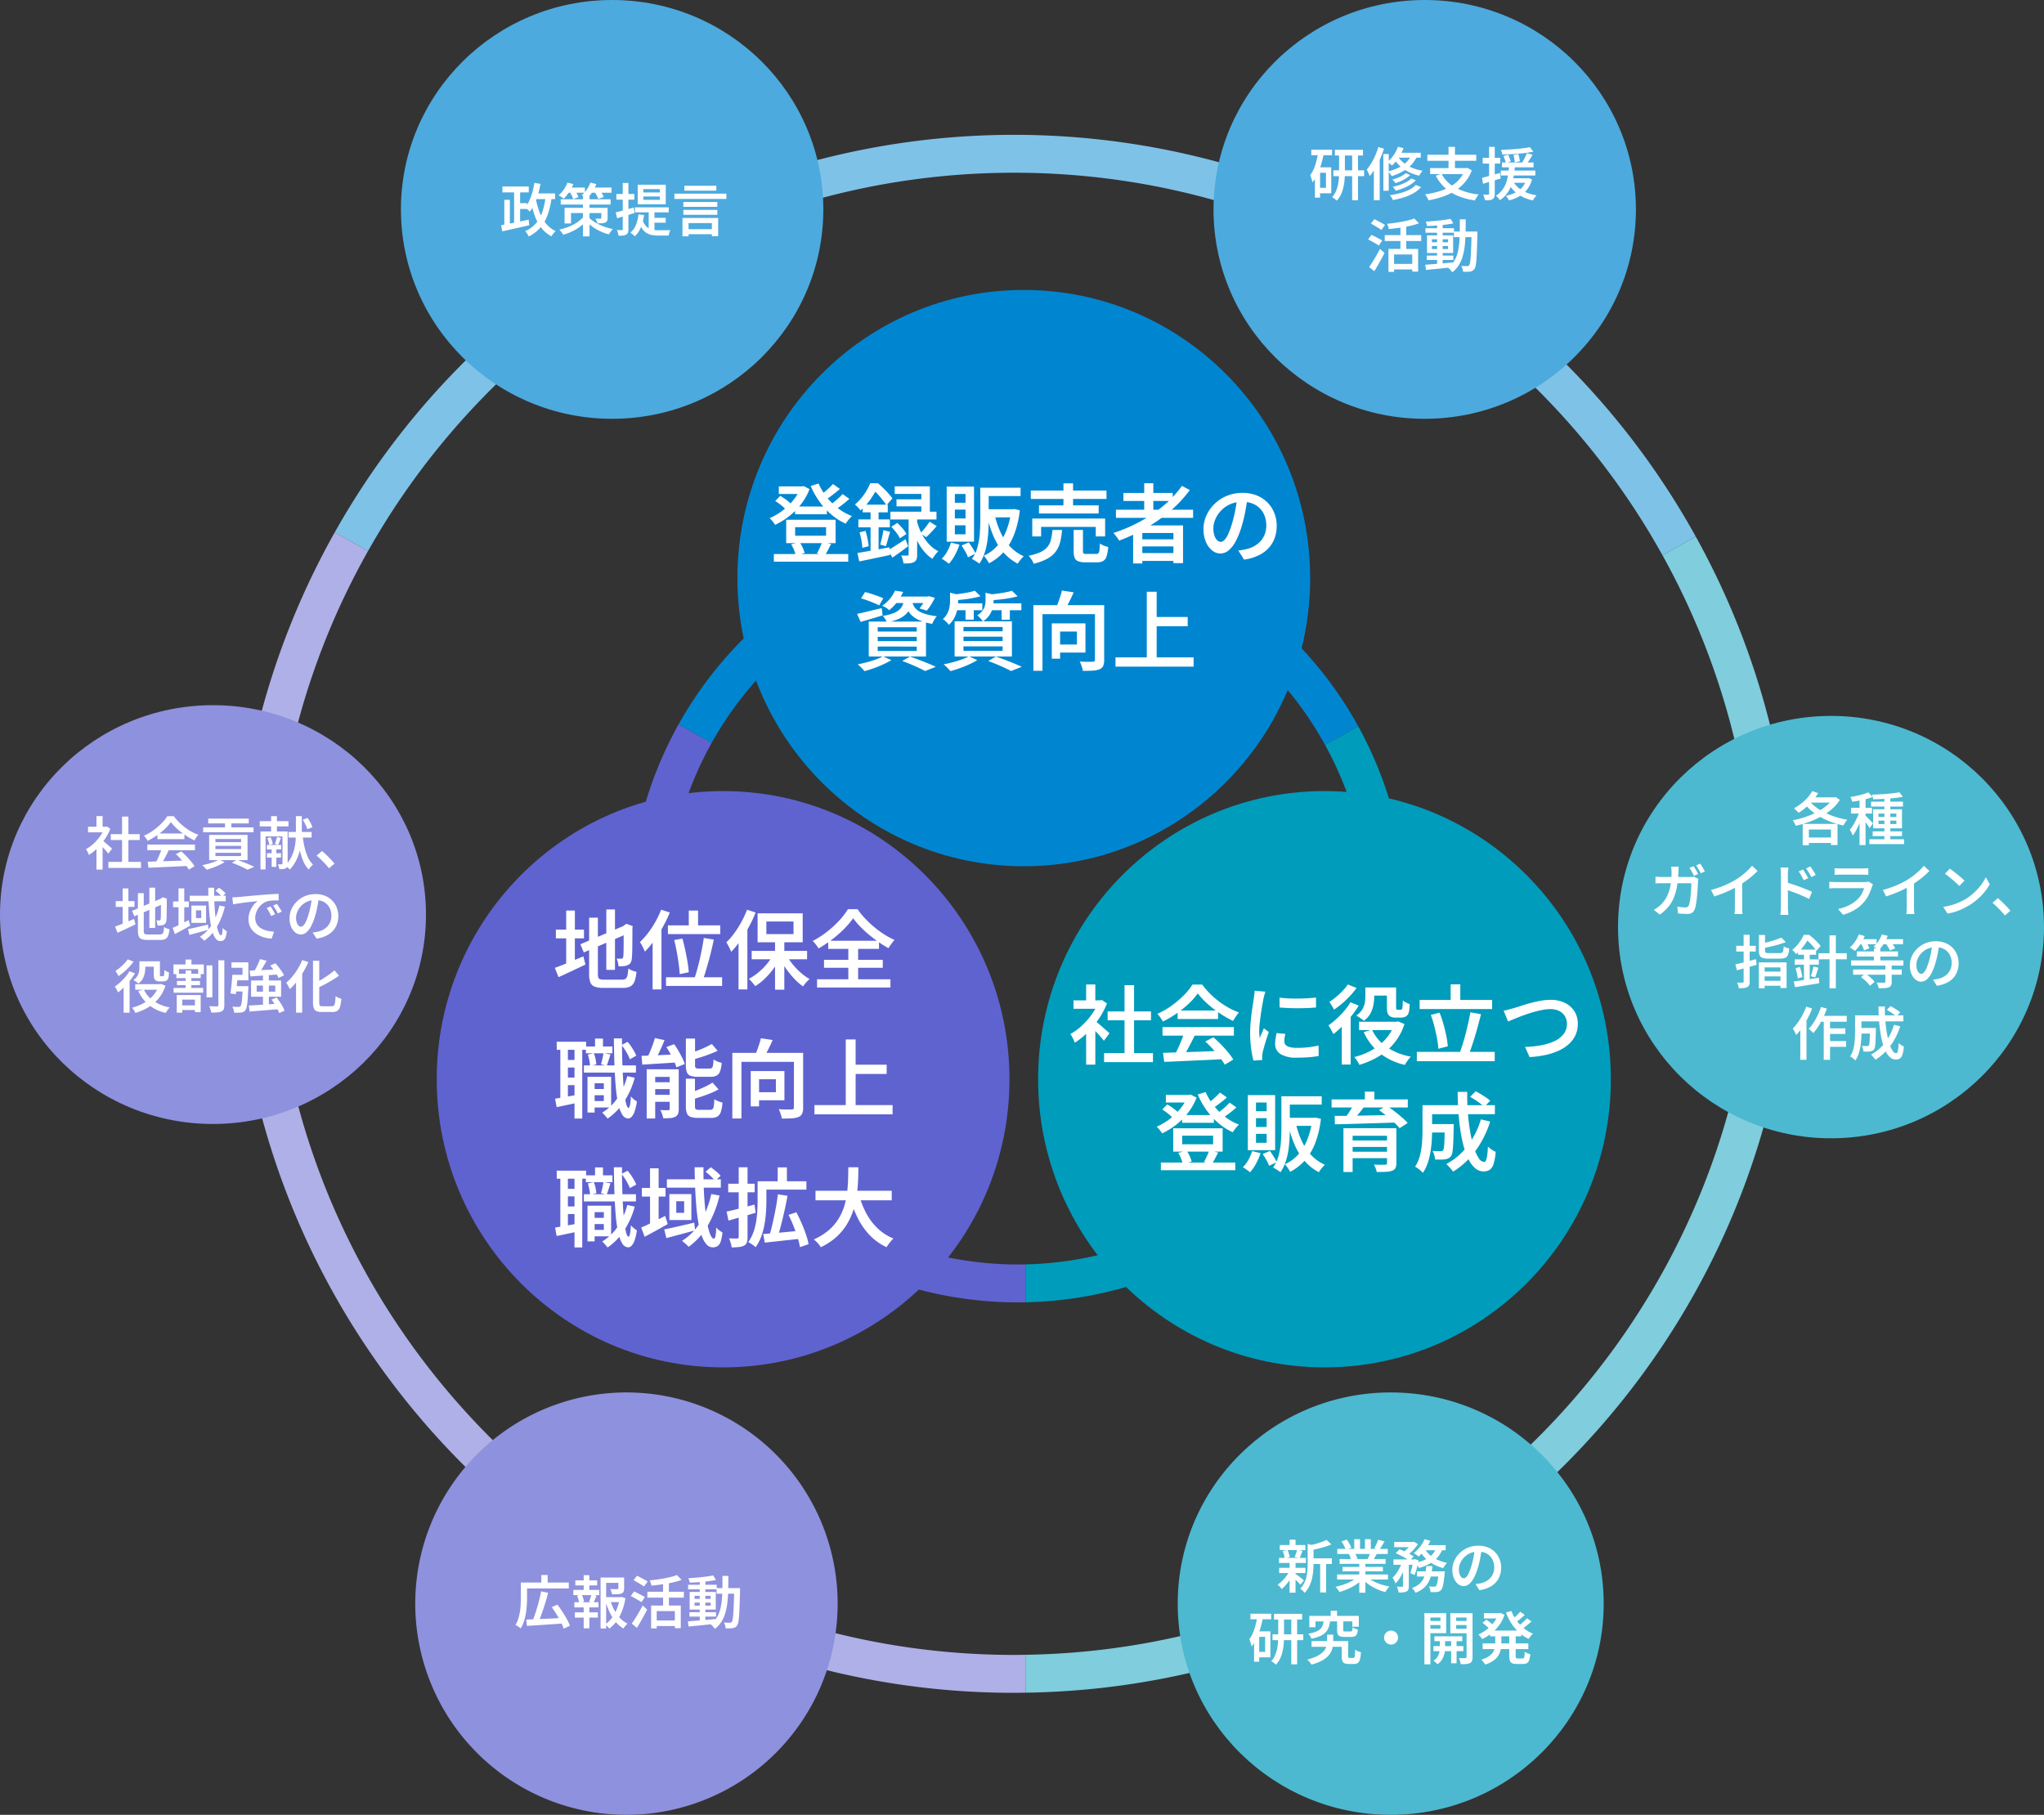 <svg xmlns="http://www.w3.org/2000/svg" width="571" height="507" viewBox="0 0 571 507">
  <rect x="0" y="0" width="571" height="507" fill="#333333" stroke="none"/>
  <g id="グループ_11540" data-name="グループ 11540" transform="translate(-8554 21379)">
    <path id="パス_1717" data-name="パス 1717" d="M304.341,208.42A97.957,97.957,0,0,1,208.5,306.352v10.59a108.568,108.568,0,0,0,92.963-160.919l-9.265,5.209a97.623,97.623,0,0,1,12.143,47.187" transform="translate(8631.963 -21332.129)" fill="#009cbc"/>
    <path id="パス_1718" data-name="パス 1718" d="M212.549,317c.708,0,1.413-.014,2.118-.026v-10.59c-.7.015-1.41.026-2.118.026a97.975,97.975,0,0,1-85.538-145.721l-9.247-5.164A108.568,108.568,0,0,0,212.549,317" transform="translate(8625.797 -21332.158)" fill="#5f63d0"/>
    <path id="パス_1719" data-name="パス 1719" d="M211.782,113.59A98.039,98.039,0,0,1,297.6,164.361l9.265-5.209A108.574,108.574,0,0,0,117,158.623l9.247,5.164a97.922,97.922,0,0,1,85.538-50.2" transform="translate(8626.563 -21335.258)" fill="#0086d1"/>
    <path id="パス_1720" data-name="パス 1720" d="M216.075,10.59c77.843,0,145.777,43.19,181.131,106.858l9.295-5.226a217.675,217.675,0,0,0-380.208-1.154l9.312,5.2C71.141,53.246,138.715,10.59,216.075,10.59" transform="translate(8621.211 -21341.336)" fill="#7fc2e8"/>
    <path id="パス_1721" data-name="パス 1721" d="M386.454,111.194A205.753,205.753,0,0,1,412.36,211.374c0,113.1-91.159,205.291-203.86,207v10.59c118.726-1.7,214.45-98.456,214.45-217.587a216.616,216.616,0,0,0-27.2-105.406Z" transform="translate(8631.963 -21335.084)" fill="#7fcddd"/>
    <path id="パス_1722" data-name="パス 1722" d="M217.627,418.475C103.466,418.475,10.59,325.6,10.59,211.438A205.754,205.754,0,0,1,37.158,110.077l-9.312-5.2A216.614,216.614,0,0,0,0,211.438C0,331.631,97.434,429.065,217.627,429.065c1.062,0,2.118-.025,3.177-.04v-10.59c-1.058.016-2.115.04-3.177.04" transform="translate(8619.659 -21335.148)" fill="#aeb0e7"/>
    <path id="パス_50585" data-name="パス 50585" d="M0,0H436V436H0Z" transform="translate(8619 -21341.998)" fill="none"/>
    <path id="パス_50586" data-name="パス 50586" d="M59,0c32.585,0,59,26.191,59,58.5S91.585,117,59,117,0,90.809,0,58.5,26.415,0,59,0Z" transform="translate(8666 -21379)" fill="#4caade"/>
    <path id="パス_50587" data-name="パス 50587" d="M59.5,0C92.361,0,119,26.191,119,58.5S92.361,117,59.5,117,0,90.809,0,58.5,26.639,0,59.5,0Z" transform="translate(8554 -21182)" fill="#8e91de"/>
    <path id="パス_50588" data-name="パス 50588" d="M59,0A59,59,0,1,1,0,59,59,59,0,0,1,59,0Z" transform="translate(8670 -20990)" fill="#8e91de"/>
    <path id="パス_50589" data-name="パス 50589" d="M59,0c32.585,0,59,26.191,59,58.5S91.585,117,59,117,0,90.809,0,58.5,26.415,0,59,0Z" transform="translate(8893 -21379)" fill="#4caade"/>
    <path id="パス_50590" data-name="パス 50590" d="M59.5,0C92.361,0,119,26.415,119,59s-26.639,59-59.5,59S0,91.585,0,59,26.639,0,59.5,0Z" transform="translate(9006 -21179)" fill="#4cb9d0"/>
    <path id="パス_50591" data-name="パス 50591" d="M59.5,0C92.361,0,119,26.415,119,59s-26.639,59-59.5,59S0,91.585,0,59,26.639,0,59.5,0Z" transform="translate(8883 -20990)" fill="#4cb9d0"/>
    <path id="パス_50592" data-name="パス 50592" d="M80,0c44.183,0,80,36.041,80,80.5S124.183,161,80,161,0,124.959,0,80.5,35.817,0,80,0Z" transform="translate(8760 -21298)" fill="#0086d1"/>
    <path id="パス_50593" data-name="パス 50593" d="M80,0c44.183,0,80,36.041,80,80.5S124.183,161,80,161,0,124.959,0,80.5,35.817,0,80,0Z" transform="translate(8676 -21158)" fill="#5f63d0"/>
    <path id="パス_50594" data-name="パス 50594" d="M80,0c44.183,0,80,36.041,80,80.5S124.183,161,80,161,0,124.959,0,80.5,35.817,0,80,0Z" transform="translate(8844 -21158)" fill="#009cbc"/>
    <path id="パス_50595" data-name="パス 50595" d="M-64.416-13.824h8.88v2.16h-8.88ZM-70.344-.552H-49.56V1.584H-70.344Zm1.392-18.888h6.84v2.112h-6.84Zm6.024,0h.432l.456-.1,1.68.84a16.166,16.166,0,0,1-1.692,3.264,18.776,18.776,0,0,1-2.292,2.784,18.961,18.961,0,0,1-2.712,2.256,22.77,22.77,0,0,1-2.928,1.7,8.343,8.343,0,0,0-.7-.972,7.319,7.319,0,0,0-.84-.9A17.906,17.906,0,0,0-68.88-12,17.18,17.18,0,0,0-66.4-13.98a16.9,16.9,0,0,0,2.064-2.376,11.14,11.14,0,0,0,1.4-2.628Zm5.088-.816A16.916,16.916,0,0,0-55.608-16.5a17.6,17.6,0,0,0,3.192,3.168,15.25,15.25,0,0,0,3.888,2.172,7.937,7.937,0,0,0-.612.636q-.324.372-.624.768a6.906,6.906,0,0,0-.492.732,16.928,16.928,0,0,1-4.032-2.556,19.947,19.947,0,0,1-3.3-3.6,23.186,23.186,0,0,1-2.46-4.38Zm-12.12,4.9,1.392-1.44a12.144,12.144,0,0,1,1.176.732q.6.42,1.128.84a4.857,4.857,0,0,1,.84.828l-1.44,1.56a10,10,0,0,0-1.368-1.3A15.093,15.093,0,0,0-69.96-15.36Zm16.128-4.752,1.944,1.368q-.984.864-2.088,1.7t-2.04,1.44l-1.536-1.2q.576-.432,1.272-1.008t1.344-1.176A14.3,14.3,0,0,0-53.832-20.112Zm2.688,2.808,1.9,1.344q-.984.888-2.16,1.776T-53.544-12.7l-1.56-1.2q.648-.456,1.38-1.032t1.416-1.2A14.473,14.473,0,0,0-51.144-17.3Zm-13.248,9.24v2.4h8.64v-2.4Zm-2.5-2.064h13.8V-3.6h-13.8ZM-65.5-3.264l2.352-.6a8.746,8.746,0,0,1,.864,1.536A10.5,10.5,0,0,1-61.728-.84L-64.2-.12a9.953,9.953,0,0,0-.5-1.536A11.576,11.576,0,0,0-65.5-3.264Zm8.664-.648,2.5.552q-.48.912-.912,1.74t-.816,1.452L-58.32-.72q.264-.432.54-1t.528-1.152Q-57-3.456-56.832-3.912Zm30-5.688,1.992,1.248q-.72.84-1.5,1.668t-1.452,1.428L-29.4-6.336q.408-.432.888-1t.924-1.164Q-27.144-9.1-26.832-9.6Zm-10.7,1.44,1.68-1.08A16.017,16.017,0,0,1-34.38-7.7a7.667,7.667,0,0,1,1.068,1.56l-1.824,1.2a7.834,7.834,0,0,0-.984-1.584A16.219,16.219,0,0,0-37.536-8.16Zm.96-11.3h9.816v8.328h-2.376v-6.216h-7.44Zm.5,3.624h8.28v1.968h-8.28Zm-1.7,3.456h12.864V-10.2H-37.776Zm5.088,1.1h2.376V-.408A4.252,4.252,0,0,1-30.48.924a1.31,1.31,0,0,1-.7.756,2.955,2.955,0,0,1-1.236.348q-.732.06-1.716.06A6.584,6.584,0,0,0-34.356.972a8.128,8.128,0,0,0-.4-1.116q.552.024,1.044.024h.684q.216,0,.276-.072a.426.426,0,0,0,.06-.264ZM-38.4-1.632q.912-.528,2.2-1.356l2.628-1.692.768,1.944q-1.08.816-2.232,1.644T-37.224.456Zm8.016-8.112a17.654,17.654,0,0,0,.78,2.292A15.717,15.717,0,0,0-28.38-5.1a11.891,11.891,0,0,0,1.716,2.136,9.329,9.329,0,0,0,2.28,1.644,4.5,4.5,0,0,0-.576.588q-.312.372-.6.78t-.48.744a10.285,10.285,0,0,1-2.184-1.9A13.453,13.453,0,0,1-29.88-3.48,20.849,20.849,0,0,1-31.056-6a24.241,24.241,0,0,1-.768-2.3Zm-15.144-4.608h7.008v2.16h-7.008Zm-1.2,4.128h8.784v2.208h-8.784Zm.336,3.624,1.656-.432q.312,1.032.564,2.22a16.691,16.691,0,0,1,.324,2.076l-1.776.456a13.328,13.328,0,0,0-.252-2.088Q-46.1-5.568-46.392-6.6Zm-.6,5.76q1.152-.192,2.6-.444t3.084-.552q1.632-.3,3.24-.588l.192,2.136L-42.4.672q-2.268.48-4.092.84Zm7.248-6.384,1.872.48q-.312,1.032-.612,2.124t-.564,1.884l-1.584-.456q.168-.552.336-1.272t.324-1.44Q-39.816-6.624-39.744-7.224Zm-3.576-6.288h2.232V-.528l-2.232.384Zm-.1-6.816h1.344v.5h.744v.648a31.954,31.954,0,0,1-1.86,3.12,17.392,17.392,0,0,1-2.94,3.336,4.687,4.687,0,0,0-.444-.576q-.276-.312-.576-.612a4.2,4.2,0,0,0-.54-.468,13.943,13.943,0,0,0,1.872-1.9A15.282,15.282,0,0,0-44.4-18.336,17.545,17.545,0,0,0-43.416-20.328Zm.336,0h1.824q.72.624,1.488,1.368t1.44,1.488a13.816,13.816,0,0,1,1.1,1.368L-38.88-14.16q-.384-.6-1.008-1.4t-1.332-1.6a11.44,11.44,0,0,0-1.4-1.344h-.456Zm31.152,1.248H-1.416v2.328H-11.928Zm-.744,0h2.352V-10.1q0,1.416-.084,3.036a31,31,0,0,1-.348,3.276,18.675,18.675,0,0,1-.792,3.18A11.393,11.393,0,0,1-12.936,2.16a3.833,3.833,0,0,0-.6-.468q-.384-.252-.78-.492T-15,.816a10.222,10.222,0,0,0,1.572-3.408A20.907,20.907,0,0,0-12.8-6.444q.132-1.956.132-3.66Zm8.64,6.024h.456l.432-.072,1.512.36a27,27,0,0,1-1.6,6.792A15.98,15.98,0,0,1-6.12-1.14a14.252,14.252,0,0,1-4.128,3.18,6.148,6.148,0,0,0-.4-.708q-.252-.4-.528-.78a3.989,3.989,0,0,0-.54-.624,10.687,10.687,0,0,0,3.66-2.64,14.322,14.322,0,0,0,2.6-4.236,21.763,21.763,0,0,0,1.416-5.676ZM-8.64-11.5A24.3,24.3,0,0,0-6.984-6.564,14.7,14.7,0,0,0-4.32-2.6,11.941,11.941,0,0,0-.528.072q-.264.24-.6.612a8.734,8.734,0,0,0-.612.756q-.276.384-.468.7a13.268,13.268,0,0,1-3.96-3.12A17.678,17.678,0,0,1-8.94-5.436a30.694,30.694,0,0,1-1.812-5.6Zm-2.616-1.56h7.872V-10.8h-7.872Zm-9.6,9.312,2.376.576A18.819,18.819,0,0,1-19.764-.24a11.786,11.786,0,0,1-1.668,2.4q-.24-.192-.6-.456t-.744-.528a5.815,5.815,0,0,0-.672-.408,8.85,8.85,0,0,0,1.536-2.04A12.361,12.361,0,0,0-20.856-3.744Zm2.952.816,2.016-.864q.528.72,1.068,1.6a13.26,13.26,0,0,1,.828,1.524L-16.1.36a10.929,10.929,0,0,0-.756-1.6Q-17.376-2.16-17.9-2.928ZM-19.776-12.96v2.472H-16.8V-12.96Zm0,4.392v2.5H-16.8v-2.5Zm0-8.76v2.448H-16.8v-2.448Zm-2.28-2.064h7.632V-4.008h-7.632Zm23.5,1.1H22.584v2.352H1.44Zm2.28,4.152H20.4v2.256H3.72ZM1.848-10.464H22.2v4.992H19.584V-8.136H4.32v2.664H1.848ZM10.56-20.3h2.688v7.416H10.56ZM13.416-7.272h2.592v5.856q0,.552.18.7a1.58,1.58,0,0,0,.852.144h2.64a.875.875,0,0,0,.624-.2,1.43,1.43,0,0,0,.3-.828q.084-.624.132-1.9a4.82,4.82,0,0,0,.672.4,6.132,6.132,0,0,0,.852.348q.444.144.8.24A11.3,11.3,0,0,1,22.6.1a2.25,2.25,0,0,1-.96,1.3,3.486,3.486,0,0,1-1.716.36H16.7a5.592,5.592,0,0,1-2.028-.288,1.707,1.707,0,0,1-.984-.972,5.176,5.176,0,0,1-.276-1.884Zm-5.928,0h2.664A18.772,18.772,0,0,1,9.66-3.96a7.783,7.783,0,0,1-1.2,2.652A7.118,7.118,0,0,1,6.144.708,15.425,15.425,0,0,1,2.232,2.16,3.5,3.5,0,0,0,1.9,1.4,8.862,8.862,0,0,0,1.368.588a5.568,5.568,0,0,0-.552-.66A14.2,14.2,0,0,0,4.236-1.14,5.343,5.343,0,0,0,6.18-2.652,5.288,5.288,0,0,0,7.1-4.68,18.568,18.568,0,0,0,7.488-7.272Zm17.736-5.664H46.776v2.28H25.224Zm2.088-4.68H41.088v2.232H27.312ZM31.44-4.656h10.9v1.968H31.44Zm0,3.84h10.9V1.368H31.44Zm1.68-19.512h2.544v8.664H33.12Zm10.536.744,2.208,1.152a34.375,34.375,0,0,1-5.5,5.892A44.051,44.051,0,0,1,33.6-7.8a51.326,51.326,0,0,1-7.488,3.5,5.06,5.06,0,0,0-.432-.684q-.288-.4-.6-.792t-.552-.66A44.569,44.569,0,0,0,32-9.636a38.828,38.828,0,0,0,6.552-4.452A29.626,29.626,0,0,0,43.656-19.584ZM30.024-8.544H43.968V1.992H41.28V-6.432H32.592v8.52H30.024Zm31.992-7.9q-.264,1.848-.636,3.9a38.343,38.343,0,0,1-1,4.14,22.924,22.924,0,0,1-1.632,4.152,8.65,8.65,0,0,1-2,2.64,3.588,3.588,0,0,1-2.34.912A3.656,3.656,0,0,1,52.08-1.56a6.047,6.047,0,0,1-1.74-2.412,8.954,8.954,0,0,1-.66-3.54,9.129,9.129,0,0,1,.84-3.864,10.6,10.6,0,0,1,2.316-3.24,10.812,10.812,0,0,1,3.456-2.22,11.278,11.278,0,0,1,4.284-.8,10.516,10.516,0,0,1,3.948.708,8.786,8.786,0,0,1,3.012,1.968,8.749,8.749,0,0,1,1.92,2.94,9.6,9.6,0,0,1,.672,3.6,9.43,9.43,0,0,1-1.044,4.488A8.529,8.529,0,0,1,66.024-.7a12.711,12.711,0,0,1-5.016,1.7L59.4-1.536q.672-.072,1.2-.168T61.608-1.9a8.557,8.557,0,0,0,2.172-.816,6.894,6.894,0,0,0,1.788-1.38A6.193,6.193,0,0,0,66.78-6.036a6.666,6.666,0,0,0,.444-2.484,7.555,7.555,0,0,0-.444-2.64,6.005,6.005,0,0,0-1.308-2.1,5.884,5.884,0,0,0-2.1-1.392,7.648,7.648,0,0,0-2.844-.492,8.1,8.1,0,0,0-3.444.7,8.064,8.064,0,0,0-2.532,1.8,8.026,8.026,0,0,0-1.572,2.4,6.427,6.427,0,0,0-.54,2.472,6.233,6.233,0,0,0,.312,2.124,3.119,3.119,0,0,0,.78,1.272,1.423,1.423,0,0,0,.948.42,1.521,1.521,0,0,0,1.056-.528A5.778,5.778,0,0,0,56.58-6.132a22.8,22.8,0,0,0,1.044-2.844,37.016,37.016,0,0,0,.912-3.684,36.9,36.9,0,0,0,.552-3.852Zm-108,28.272,1.128-1.752q.816.192,1.764.5t1.836.636q.888.324,1.488.612L-40.92,13.8q-.576-.312-1.44-.672t-1.824-.708Q-45.144,12.072-45.984,11.832Zm-1.1,4.344q1.32-.264,3.156-.72t3.732-.888l.24,2.016q-1.584.5-3.192.972t-2.952.852Zm10.56-4.848h9.336v1.824h-10.8Zm8.712,0h.384l.384-.1,1.7.456q-.48.96-1.092,1.944a10.809,10.809,0,0,1-1.212,1.632l-2.016-.624a10.509,10.509,0,0,0,1.02-1.416,11.706,11.706,0,0,0,.828-1.584Zm-6.12.744h2.328a10.3,10.3,0,0,1-.6,2.316A5.437,5.437,0,0,1-33.4,16.2a6.851,6.851,0,0,1-2.076,1.38,14.911,14.911,0,0,1-3.264.972,6.09,6.09,0,0,0-.516-.948,6.365,6.365,0,0,0-.66-.876,14.136,14.136,0,0,0,2.808-.684,5.783,5.783,0,0,0,1.74-.972,3.709,3.709,0,0,0,.972-1.308A6.037,6.037,0,0,0-33.936,12.072Zm2.184.552a5.836,5.836,0,0,0,.516,1.356,3.71,3.71,0,0,0,1.08,1.212,6.962,6.962,0,0,0,2.016.972,17.583,17.583,0,0,0,3.324.66,5.722,5.722,0,0,0-.732,1.02,8.6,8.6,0,0,0-.564,1.116,15.2,15.2,0,0,1-3.612-1.02,7.161,7.161,0,0,1-2.208-1.464,6.155,6.155,0,0,1-1.224-1.764,11.623,11.623,0,0,1-.66-1.872ZM-36.48,9.672l2.28.36a17.744,17.744,0,0,1-1.62,2.7,12.635,12.635,0,0,1-2.316,2.412,4.354,4.354,0,0,0-.9-.708,6.9,6.9,0,0,0-1.044-.54,9.837,9.837,0,0,0,2.232-2.04A10.8,10.8,0,0,0-36.48,9.672Zm-4.848,12.912v1.2h10.9v-1.2Zm0,2.712V26.52h10.9V25.3Zm0-5.4v1.2h10.9V19.9Zm-2.5-1.584H-27.84V28.08H-43.824Zm9.36,11.016,2.136-1.224q1.3.432,2.628.936t2.544,1.008q1.212.5,2.052.912l-2.976,1.176q-.7-.384-1.716-.864t-2.22-.984Q-33.216,29.784-34.464,29.328Zm-5.4-1.32,2.352,1.08a21.838,21.838,0,0,1-2.268,1.188q-1.284.588-2.64,1.068T-45,32.16q-.24-.264-.576-.624t-.7-.708a7.015,7.015,0,0,0-.648-.564q1.272-.24,2.58-.588t2.472-.768A12.846,12.846,0,0,0-39.864,28.008ZM-14.208,9.7l1.608,1.536q-1.008.288-2.244.528t-2.52.384q-1.284.144-2.484.216a4.379,4.379,0,0,0-.216-.78,4.22,4.22,0,0,0-.36-.78q1.1-.12,2.256-.276t2.2-.372A15.809,15.809,0,0,0-14.208,9.7ZM-3.84,9.72l1.608,1.536a22.448,22.448,0,0,1-2.4.54q-1.32.228-2.712.372t-2.664.216a5.962,5.962,0,0,0-.24-.792,7.869,7.869,0,0,0-.336-.792q1.2-.1,2.46-.264t2.388-.372A16.075,16.075,0,0,0-3.84,9.72Zm-17.28.528,2.808.7q-.024.288-.552.384V12.6a12.483,12.483,0,0,1-.2,2.112,9.248,9.248,0,0,1-.756,2.352,6.885,6.885,0,0,1-1.632,2.16,5.551,5.551,0,0,0-.468-.564q-.3-.324-.624-.612a3.288,3.288,0,0,0-.588-.432,5.333,5.333,0,0,0,1.308-1.68,6.63,6.63,0,0,0,.564-1.776,10.515,10.515,0,0,0,.144-1.68Zm9.912.024,2.784.648q-.024.312-.528.384v1.272a8.182,8.182,0,0,1-.24,1.86,6.513,6.513,0,0,1-.888,2.028,6.381,6.381,0,0,1-1.872,1.824,6.3,6.3,0,0,0-.444-.6q-.276-.336-.576-.636a3.407,3.407,0,0,0-.564-.468,5.068,5.068,0,0,0,1.5-1.32,4.049,4.049,0,0,0,.66-1.416,6.12,6.12,0,0,0,.168-1.392Zm-8.9,2.952H-12.1v1.92h-8.016Zm9.864,0H-1.2v1.92h-9.048Zm-6.552.648h2.3v3.912h-2.3Zm10.08,0h2.3v3.936h-2.3Zm-10.656,8.664V23.76H-6.432V22.536Zm0,2.712V26.5H-6.432V25.248Zm0-5.424v1.2H-6.432v-1.2Zm-2.472-1.584H-3.84v9.84H-19.848Zm9.384,11.088L-8.328,28.1q1.3.432,2.628.936t2.544,1.008q1.212.5,2.052.912L-4.08,32.136q-.7-.384-1.716-.864t-2.22-.984Q-9.216,29.784-10.464,29.328Zm-5.4-1.32,2.352,1.08a21.838,21.838,0,0,1-2.268,1.188q-1.284.588-2.64,1.068T-21,32.16q-.24-.264-.576-.624t-.7-.708a7.015,7.015,0,0,0-.648-.564q1.272-.24,2.58-.588t2.472-.768A12.846,12.846,0,0,0-15.864,28.008ZM2.16,13.728H20.28v2.52H4.7V32.064H2.16Zm17.208,0h2.568V29.016a4.208,4.208,0,0,1-.276,1.692,1.83,1.83,0,0,1-1,.924,5.876,5.876,0,0,1-1.884.384q-1.14.072-2.8.072a6.046,6.046,0,0,0-.18-.828q-.132-.468-.312-.948a7.069,7.069,0,0,0-.372-.84q.768.048,1.5.072t1.32.012q.588-.012.8-.012a.909.909,0,0,0,.492-.132.565.565,0,0,0,.132-.444Zm-9.24-4.08,3.288.5q-.6,1.392-1.3,2.772t-1.272,2.34l-2.472-.552q.336-.72.672-1.608t.624-1.788Q9.96,10.416,10.128,9.648ZM7.3,18.816H9.624V28.68H7.3Zm1.008,0h8.4v8.16H8.3V24.72h6.024V21.1H8.3Zm27-1.776h9.96v2.592H35.3ZM25.1,28.32H46.92v2.592H25.1ZM33.84,9.984H36.6V29.736H33.84Z" transform="translate(8840.52 -21223.672)" fill="#fff"/>
    <path id="パス_50596" data-name="パス 50596" d="M-33.048-20.328h2.424V-3.456h-2.424Zm-7.248,9.72,12.576-5.328.96,2.208-12.576,5.4Zm2.448-7.416H-35.4v15.7a3.3,3.3,0,0,0,.12,1.02.725.725,0,0,0,.5.468,4.013,4.013,0,0,0,1.128.12h4.992a1.671,1.671,0,0,0,1.008-.252,1.6,1.6,0,0,0,.5-.924A11.135,11.135,0,0,0-26.9-3.84a5.113,5.113,0,0,0,1.092.576,6.274,6.274,0,0,0,1.188.36,10.274,10.274,0,0,1-.552,2.676,2.6,2.6,0,0,1-1.152,1.392,4.5,4.5,0,0,1-2.136.42H-33.84a7.048,7.048,0,0,1-2.424-.336A2.062,2.062,0,0,1-37.5.06a6.6,6.6,0,0,1-.348-2.412Zm9.648,2.376h-.192l.48-.36.48-.312,1.776.648-.1.432q0,1.7-.012,3.132t-.024,2.532q-.012,1.1-.048,1.848t-.084,1.1a2.58,2.58,0,0,1-.384,1.26,1.707,1.707,0,0,1-.888.636,3.471,3.471,0,0,1-1.188.252q-.684.036-1.236.036a8.193,8.193,0,0,0-.2-1.116A5.663,5.663,0,0,0-30.168-6.6q.336.024.72.024h.552a.625.625,0,0,0,.384-.108.658.658,0,0,0,.192-.444,5.158,5.158,0,0,0,.072-.828q.024-.636.036-1.692T-28.2-12.2Zm-18.936.96h7.848v2.424h-7.848Zm2.88-5.328h2.424V-4.2h-2.424ZM-47.424-4.008q.984-.36,2.292-.876t2.76-1.128q1.452-.612,2.916-1.212l.576,2.28q-1.92.936-3.9,1.86t-3.612,1.668Zm37.416-16.008h2.592v5.592h-2.592Zm-5.832,4.128H-1.224v2.448H-15.84Zm1.752,4.1,2.3-.408q.432,1.536.8,3.264t.636,3.336a27.985,27.985,0,0,1,.336,2.808l-2.52.528q-.072-1.2-.288-2.82t-.54-3.384Q-13.68-10.224-14.088-11.784Zm8.28-.576,2.784.456q-.288,1.44-.66,2.988t-.792,3.048q-.42,1.5-.828,2.856T-6.1-.576l-2.328-.5q.384-1.1.768-2.5T-6.924-6.5q.348-1.536.636-3.036T-5.808-12.36ZM-16.368-1.392H-.7V1.032H-16.368Zm-1.368-18.864,2.424.768a36.97,36.97,0,0,1-1.932,4.032,36.229,36.229,0,0,1-2.4,3.78,27.821,27.821,0,0,1-2.628,3.132q-.12-.312-.36-.816t-.516-1.02a6.1,6.1,0,0,0-.516-.828,21.016,21.016,0,0,0,2.28-2.544,26.051,26.051,0,0,0,2.04-3.108A26.743,26.743,0,0,0-17.736-20.256Zm-2.376,6.5,2.448-2.448.024.024V2.016h-2.472Zm34.2,1.848H16.68V2.088H14.088ZM7.56-8.76H23.04v2.352H7.56Zm9.648,1.032a15.8,15.8,0,0,0,1.74,2.64A19.519,19.519,0,0,0,21.228-2.7,14.864,14.864,0,0,0,23.736-.888a8.252,8.252,0,0,0-.636.6q-.348.36-.66.744a8.112,8.112,0,0,0-.528.72A16.06,16.06,0,0,1,19.4-1.032a25.306,25.306,0,0,1-2.3-2.856,22.472,22.472,0,0,1-1.836-3.144ZM13.68-7.944l2.04.72A20.688,20.688,0,0,1,13.788-3.96,21.759,21.759,0,0,1,11.3-1.068,15.71,15.71,0,0,1,8.544,1.1Q8.328.792,8.028.42T7.392-.312q-.336-.36-.624-.624a15.719,15.719,0,0,0,2.7-1.824,17.527,17.527,0,0,0,2.424-2.448A14.964,14.964,0,0,0,13.68-7.944Zm-2.016-9.024v3.528h7.584v-3.528Zm-2.448-2.28h12.6v8.088H9.216ZM6.264-20.256l2.4.768A36.464,36.464,0,0,1,6.78-15.456a38.084,38.084,0,0,1-2.352,3.8A26.612,26.612,0,0,1,1.848-8.5q-.12-.312-.36-.816T.972-10.32a9.412,9.412,0,0,0-.492-.816A19.288,19.288,0,0,0,2.7-13.7a29.219,29.219,0,0,0,1.992-3.144A26.046,26.046,0,0,0,6.264-20.256Zm-2.376,6.5L6.336-16.2l.024.024V2.016H3.888ZM35.9-17.88a20.717,20.717,0,0,1-1.788,2.22,29.314,29.314,0,0,1-2.3,2.244A33.8,33.8,0,0,1,29.136-11.3q-1.416,1.008-2.9,1.872a7.836,7.836,0,0,0-.72-1.08A7.338,7.338,0,0,0,24.6-11.52a25.166,25.166,0,0,0,4-2.58,29.663,29.663,0,0,0,3.432-3.144A18.538,18.538,0,0,0,34.44-20.4h2.688a23.625,23.625,0,0,0,2.16,2.64,28.7,28.7,0,0,0,2.544,2.388,26.816,26.816,0,0,0,2.784,2.028,21.72,21.72,0,0,0,2.856,1.536,9.854,9.854,0,0,0-.912,1.116q-.432.612-.792,1.188-1.368-.768-2.8-1.764t-2.748-2.1A30.087,30.087,0,0,1,37.8-15.624,20.871,20.871,0,0,1,35.9-17.88ZM27.768-6.264H44.184v2.232H27.768Zm1.176-5.328H43.128v2.28H28.944ZM25.824-.816h20.5v2.3h-20.5Zm8.736-9.768H37.3V.456H34.56ZM-37.32,29.832h4.488V31.56H-37.32Zm-1.44-11.88h7.416v1.9H-38.76Zm-.552,5.28h14.544v2.016H-39.312Zm2.52,3.192H-31.7v8.568h-5.088v-1.8h3.048V28.224h-3.048Zm-1.512,0h1.992v9.984H-38.3Zm2.112-10.68h2.208v3.5h-2.208Zm9,10.488,2.088.456a23.288,23.288,0,0,1-2.976,6.684,17.1,17.1,0,0,1-4.632,4.74,3.2,3.2,0,0,0-.4-.528l-.564-.636a4.453,4.453,0,0,0-.528-.516,13.84,13.84,0,0,0,4.368-4.2A19.653,19.653,0,0,0-27.192,26.232Zm-11.016-6.024,1.656-.384a8.074,8.074,0,0,1,.492,1.608,12.573,12.573,0,0,1,.228,1.536l-1.776.432a7.891,7.891,0,0,0-.18-1.536A16.645,16.645,0,0,0-38.208,20.208Zm9.408-2.664,1.7-.888a15.2,15.2,0,0,1,1.416,1.956,13.747,13.747,0,0,1,1.008,1.908l-1.8,1.008a11.274,11.274,0,0,0-.948-1.968A16.13,16.13,0,0,0-28.8,17.544ZM-33.864,19.8l1.992.384q-.288.84-.564,1.692t-.492,1.452l-1.608-.384q.192-.672.4-1.56A13.269,13.269,0,0,0-33.864,19.8ZM-46.9,16.632h8.208v2.256H-46.9Zm2.016,5.088h4.248v2.112H-44.88Zm0,4.92h4.248v2.112H-44.88Zm-1.008-8.808h2.112V32.976h-2.112Zm3.96-.024h2.16v20.28h-2.16Zm-5.424,14.736q1.272-.216,3.024-.528t3.576-.648l.192,2.184q-1.656.36-3.312.708t-3.048.636ZM-30.936,15.7h2.28q-.024,3.1.06,5.952t.228,5.292q.144,2.436.372,4.26a20.272,20.272,0,0,0,.516,2.844q.288,1.02.648,1.044.24,0,.408-.84a16.761,16.761,0,0,0,.24-2.352,5.132,5.132,0,0,0,.516.54,6.261,6.261,0,0,0,.648.528q.324.228.516.348a14.116,14.116,0,0,1-.7,2.952,3.593,3.593,0,0,1-.864,1.416,1.376,1.376,0,0,1-.864.384A2.034,2.034,0,0,1-28.6,36.972a9.683,9.683,0,0,1-1.128-3.048,36.421,36.421,0,0,1-.684-4.74q-.24-2.76-.36-6.168T-30.936,15.7Zm11.472-.1,2.688.576q-.432,1.056-.924,2.16t-1,2.088q-.5.984-.96,1.776l-2.232-.6q.456-.816.912-1.86t.852-2.136Q-19.728,16.512-19.464,15.6Zm-3.744,4.968,2.952-.108q1.656-.06,3.5-.156t3.72-.168l-.024,2.256q-1.776.12-3.552.228t-3.408.216q-1.632.108-2.976.18Zm1.44,3.744h7.608v2.136h-5.232V38.064h-2.376Zm6.408,0h2.544V35.4a3.834,3.834,0,0,1-.2,1.38,1.611,1.611,0,0,1-.8.828,3.73,3.73,0,0,1-1.4.348q-.828.06-1.908.06a8.06,8.06,0,0,0-.336-1.176,6.91,6.91,0,0,0-.5-1.128q.7.024,1.332.036t.876-.012a.521.521,0,0,0,.324-.072.416.416,0,0,0,.084-.312Zm-5.328,3.624h6.744v1.92h-6.744Zm0,3.528h6.744v1.944h-6.744Zm9.864-15.72h2.568V23.16a1.1,1.1,0,0,0,.192.792,1.571,1.571,0,0,0,.912.168h2.976a.91.91,0,0,0,.624-.192A1.277,1.277,0,0,0-3.24,23.2,13.647,13.647,0,0,0-3.1,21.552a5.117,5.117,0,0,0,.66.4,5.609,5.609,0,0,0,.84.348,8.031,8.031,0,0,0,.78.216A8.578,8.578,0,0,1-1.272,24.9a2.168,2.168,0,0,1-.972,1.188,3.633,3.633,0,0,1-1.692.336H-7.464a5.886,5.886,0,0,1-2.076-.288,1.7,1.7,0,0,1-1.008-1,5.465,5.465,0,0,1-.276-1.932Zm7.248,1.512,1.632,1.9q-1.056.48-2.3.96t-2.532.876q-1.284.4-2.484.732a4.38,4.38,0,0,0-.3-.876q-.228-.516-.444-.9,1.152-.36,2.328-.8t2.244-.936Q-4.368,17.712-3.576,17.256Zm-7.248,9.7H-8.28V34.68q0,.624.216.792a1.77,1.77,0,0,0,.96.168h3.072a.961.961,0,0,0,.684-.216,1.505,1.505,0,0,0,.324-.852,18.415,18.415,0,0,0,.144-1.884,5.89,5.89,0,0,0,1.1.552A8.979,8.979,0,0,0-.6,33.624a10.045,10.045,0,0,1-.456,2.6,2.355,2.355,0,0,1-.972,1.3,3.506,3.506,0,0,1-1.764.372H-7.44a5.886,5.886,0,0,1-2.076-.288,1.744,1.744,0,0,1-1.02-.984,5.24,5.24,0,0,1-.288-1.944Zm7.44,1.08,1.7,1.9a18.955,18.955,0,0,1-2.352,1.116q-1.3.516-2.64.96t-2.616.8a7.153,7.153,0,0,0-.324-.9,7.27,7.27,0,0,0-.444-.9q1.2-.384,2.436-.876T-5.28,29.1A16.546,16.546,0,0,0-3.384,28.032ZM-16.272,18.12l2.16-.816a19.168,19.168,0,0,1,1.2,1.836q.576,1,1.056,1.956a11.317,11.317,0,0,1,.72,1.752l-2.328.936a12.248,12.248,0,0,0-.66-1.74q-.444-.972-1-2A21.756,21.756,0,0,0-16.272,18.12ZM2.16,19.728H20.28v2.52H4.7V38.064H2.16Zm17.208,0h2.568V35.016a4.208,4.208,0,0,1-.276,1.692,1.83,1.83,0,0,1-1,.924,5.876,5.876,0,0,1-1.884.384q-1.14.072-2.8.072a6.046,6.046,0,0,0-.18-.828q-.132-.468-.312-.948a7.069,7.069,0,0,0-.372-.84q.768.048,1.5.072t1.32.012q.588-.012.8-.012a.909.909,0,0,0,.492-.132.565.565,0,0,0,.132-.444Zm-9.24-4.08,3.288.5q-.6,1.392-1.3,2.772t-1.272,2.34l-2.472-.552q.336-.72.672-1.608t.624-1.788Q9.96,16.416,10.128,15.648ZM7.3,24.816H9.624V34.68H7.3Zm1.008,0h8.4v8.16H8.3V30.72h6.024V27.1H8.3Zm27-1.776h9.96v2.592H35.3ZM25.1,34.32H46.92v2.592H25.1ZM33.84,15.984H36.6V35.736H33.84ZM-37.32,65.832h4.488V67.56H-37.32Zm-1.44-11.88h7.416v1.9H-38.76Zm-.552,5.28h14.544v2.016H-39.312Zm2.52,3.192H-31.7v8.568h-5.088v-1.8h3.048V64.224h-3.048Zm-1.512,0h1.992v9.984H-38.3Zm2.112-10.68h2.208v3.5h-2.208Zm9,10.488,2.088.456a23.288,23.288,0,0,1-2.976,6.684,17.1,17.1,0,0,1-4.632,4.74,3.2,3.2,0,0,0-.4-.528l-.564-.636a4.453,4.453,0,0,0-.528-.516,13.84,13.84,0,0,0,4.368-4.2A19.653,19.653,0,0,0-27.192,62.232Zm-11.016-6.024,1.656-.384a8.074,8.074,0,0,1,.492,1.608,12.573,12.573,0,0,1,.228,1.536l-1.776.432a7.891,7.891,0,0,0-.18-1.536A16.644,16.644,0,0,0-38.208,56.208Zm9.408-2.664,1.7-.888a15.194,15.194,0,0,1,1.416,1.956,13.748,13.748,0,0,1,1.008,1.908l-1.8,1.008a11.274,11.274,0,0,0-.948-1.968A16.129,16.129,0,0,0-28.8,53.544ZM-33.864,55.8l1.992.384q-.288.84-.564,1.692t-.492,1.452l-1.608-.384q.192-.672.4-1.56A13.269,13.269,0,0,0-33.864,55.8ZM-46.9,52.632h8.208v2.256H-46.9Zm2.016,5.088h4.248v2.112H-44.88Zm0,4.92h4.248v2.112H-44.88Zm-1.008-8.808h2.112V68.976h-2.112Zm3.96-.024h2.16v20.28h-2.16Zm-5.424,14.736q1.272-.216,3.024-.528t3.576-.648l.192,2.184q-1.656.36-3.312.708t-3.048.636ZM-30.936,51.7h2.28q-.024,3.1.06,5.952t.228,5.292q.144,2.436.372,4.26a20.272,20.272,0,0,0,.516,2.844q.288,1.02.648,1.044.24,0,.408-.84a16.761,16.761,0,0,0,.24-2.352,5.131,5.131,0,0,0,.516.54,6.26,6.26,0,0,0,.648.528q.324.228.516.348a14.116,14.116,0,0,1-.7,2.952,3.593,3.593,0,0,1-.864,1.416,1.376,1.376,0,0,1-.864.384A2.034,2.034,0,0,1-28.6,72.972a9.683,9.683,0,0,1-1.128-3.048,36.42,36.42,0,0,1-.684-4.74q-.24-2.76-.36-6.168T-30.936,51.7Zm7.824,5.76h6.6V59.88h-6.6Zm2.28-5.472h2.4v16.1h-2.4ZM-23.3,68.52q1.272-.528,3.072-1.416t3.624-1.824l.72,2.28q-1.608.912-3.3,1.848t-3.156,1.7Zm7.176-13.464H-1.056v2.328H-16.128Zm-.744,13.992q1.056-.192,2.412-.5t2.892-.66q1.536-.348,3.072-.732l.24,2.16q-2.088.576-4.188,1.14t-3.828,1.02Zm8.5-17.352H-5.9q-.024,2.52.048,4.98t.252,4.692q.18,2.232.444,4.1t.6,3.264a9.7,9.7,0,0,0,.732,2.148q.4.756.828.756.288,0,.444-.72a14.787,14.787,0,0,0,.2-2.4,5.125,5.125,0,0,0,.852.8,6.8,6.8,0,0,0,.9.588,11.887,11.887,0,0,1-.48,2.5,2.466,2.466,0,0,1-.852,1.284,2.426,2.426,0,0,1-1.4.372,2.306,2.306,0,0,1-1.776-.876,7.424,7.424,0,0,1-1.32-2.46,23.865,23.865,0,0,1-.924-3.708q-.372-2.124-.576-4.632t-.312-5.232Q-8.352,54.432-8.376,51.7Zm3.048,1.248L-3.864,51.7q.72.5,1.524,1.176a8.169,8.169,0,0,1,1.212,1.2L-2.64,55.488a12.3,12.3,0,0,0-1.188-1.272A16.068,16.068,0,0,0-5.328,52.944ZM-3.72,59.16l2.3.432A30.51,30.51,0,0,1-4.716,68a19.067,19.067,0,0,1-5.34,5.916q-.192-.216-.528-.54t-.7-.624q-.36-.3-.624-.492a15.635,15.635,0,0,0,5.2-5.352A26.219,26.219,0,0,0-3.72,59.16Zm-9.792,2.016v3.24H-11.3v-3.24Zm-1.92-1.992h6.144v7.248h-6.144ZM14.832,51.72H17.4v4.752H14.832ZM10.32,55.608H22.848v2.328H10.32Zm-1.1,0h2.448v5.544q0,1.392-.108,3.072a30.871,30.871,0,0,1-.42,3.432,19.894,19.894,0,0,1-.912,3.384,12.528,12.528,0,0,1-1.56,2.976,4.956,4.956,0,0,0-.6-.492q-.384-.276-.78-.528a7.873,7.873,0,0,0-.684-.4,10.777,10.777,0,0,0,1.416-2.688,16.879,16.879,0,0,0,.78-3A28.663,28.663,0,0,0,9.132,63.9q.084-1.476.084-2.772Zm5.664,3.648,2.688.408q-.264,1.488-.612,3.1t-.72,3.168q-.372,1.56-.756,2.964t-.768,2.532l-2.28-.456q.384-1.152.732-2.6t.684-3.036q.336-1.584.6-3.144T14.88,59.256Zm-4.1,11.088q1.3-.1,2.976-.24t3.564-.324q1.884-.18,3.756-.348l.048,2.232-3.516.384-3.4.372q-1.632.18-3,.324Zm7.08-5.352,2.184-.72q.744,1.416,1.452,3.036t1.224,3.144a19.278,19.278,0,0,1,.732,2.724l-2.4.84a19.29,19.29,0,0,0-.684-2.748q-.492-1.548-1.14-3.192T17.856,64.992ZM.552,64.08q1.488-.312,3.588-.852t4.212-1.116l.312,2.3q-1.944.576-3.936,1.14T1.08,66.6ZM1.008,56.3H8.4V58.68H1.008ZM3.936,51.7H6.408v19.44a4.7,4.7,0,0,1-.2,1.548,1.617,1.617,0,0,1-.756.876,3.887,3.887,0,0,1-1.416.408,18.624,18.624,0,0,1-2.064.1A6.789,6.789,0,0,0,1.7,72.828a9.725,9.725,0,0,0-.456-1.26q.72.024,1.368.024H3.5a.434.434,0,0,0,.336-.108.517.517,0,0,0,.1-.348Zm21.456,6.552H46.68v2.664H25.392Zm12.144,1.08a24.446,24.446,0,0,0,2.028,5.2,16.552,16.552,0,0,0,3.18,4.224,14.006,14.006,0,0,0,4.416,2.844,5.321,5.321,0,0,0-.672.708q-.36.444-.7.888a7.422,7.422,0,0,0-.552.828,15.826,15.826,0,0,1-4.668-3.324,19.365,19.365,0,0,1-3.348-4.764,32.7,32.7,0,0,1-2.28-6ZM34.56,51.7h2.808q0,1.752-.084,3.744t-.372,4.068a25.179,25.179,0,0,1-.936,4.128,18.313,18.313,0,0,1-1.8,3.96,16.223,16.223,0,0,1-2.94,3.552,17.512,17.512,0,0,1-4.356,2.868,7.257,7.257,0,0,0-.864-1.14,7.542,7.542,0,0,0-1.1-1.02,16.918,16.918,0,0,0,4.176-2.592,13.761,13.761,0,0,0,2.736-3.192,15.409,15.409,0,0,0,1.62-3.6,21.483,21.483,0,0,0,.78-3.756q.216-1.884.264-3.672T34.56,51.7Z" transform="translate(8756.424 -21104.6)" fill="#fff"/>
    <path id="パス_50597" data-name="パス 50597" d="M-28.592-1.1q1.3-.048,3-.12t3.616-.16q1.912-.088,3.8-.184l-.032,1.552L-21.88.24q-1.848.128-3.528.232t-3.024.2Zm4.144-7.888,1.952.4Q-22.768-7.5-23.1-6.376t-.7,2.232q-.368,1.1-.736,2.1t-.7,1.792L-26.88-.688q.352-.816.7-1.832t.672-2.136q.328-1.12.6-2.232T-24.448-8.992Zm2.944,4.4,1.6-.688q.688.9,1.384,1.96t1.264,2.088A11.975,11.975,0,0,1-16.4.624l-1.744.816a14.244,14.244,0,0,0-.8-1.864q-.528-1.048-1.2-2.144T-21.5-4.592Zm-7.76-6.864H-16.72v1.648H-29.264Zm-.848,0h1.728v4.1q0,.944-.064,2.08T-28.7-2.952a15.415,15.415,0,0,1-.536,2.3,9.1,9.1,0,0,1-.912,2.024,4.8,4.8,0,0,0-.432-.336q-.272-.192-.56-.368a3.7,3.7,0,0,0-.48-.256,8.181,8.181,0,0,0,.816-1.84,13.627,13.627,0,0,0,.456-2.04,19.775,19.775,0,0,0,.192-2.048q.04-1,.04-1.848Zm5.712-2.1h1.776v2.9H-24.4ZM-6.992-7.36H-2v1.376H-6.992Zm-.848-5.488H-2v1.5H-6.288V1.392H-7.84Zm4.976,0h1.6v3.04a2.262,2.262,0,0,1-.152.9,1.018,1.018,0,0,1-.6.52,3.825,3.825,0,0,1-1.08.2q-.648.04-1.544.04a3.872,3.872,0,0,0-.192-.76q-.144-.408-.288-.728.416.016.816.024t.7.008h.416a.542.542,0,0,0,.256-.064.208.208,0,0,0,.064-.176ZM-5.1-6.368a13.839,13.839,0,0,0,1.1,2.624A10.494,10.494,0,0,0-2.4-1.52,7.464,7.464,0,0,0-.32.032,5.74,5.74,0,0,0-.928.68a6.192,6.192,0,0,0-.528.728A8.471,8.471,0,0,1-3.6-.44,12.438,12.438,0,0,1-5.24-3,19.074,19.074,0,0,1-6.4-6.032Zm2.592-.992h.3l.288-.064L-.9-7.056a17.58,17.58,0,0,1-.888,3.392,13.036,13.036,0,0,1-1.5,2.9A9.174,9.174,0,0,1-5.424,1.424,3.561,3.561,0,0,0-5.952.792,6.851,6.851,0,0,0-6.56.256,8.265,8.265,0,0,0-4.608-1.672a10.9,10.9,0,0,0,1.36-2.52,13.02,13.02,0,0,0,.736-2.832Zm-12.384-4.7h6.1v1.424h-6.1Zm-.128,8.944h6.416v1.456h-6.416Zm-.432-6.272h7.248v1.456h-7.248Zm.288,3.44h6.736V-4.5h-6.736ZM-12.56-13.5h1.584v4.656H-12.56Zm0,8.16h1.584V1.344H-12.56Zm2.16-2.784,1.44.352q-.24.56-.456,1.088t-.424.928l-1.216-.352q.112-.288.24-.64t.24-.72Q-10.464-7.84-10.4-8.128Zm-4.016.352,1.28-.32A7.577,7.577,0,0,1-12.7-7.072a4.821,4.821,0,0,1,.24.96l-1.344.384a5.824,5.824,0,0,0-.224-.976A11.351,11.351,0,0,0-14.416-7.776ZM6.272-5.024H14.56V1.3H12.912V-3.472H7.84V1.376H6.272Zm7.2-8.512L14.8-12.192a18.833,18.833,0,0,1-2.576.744q-1.424.312-2.928.52t-2.928.352a4.962,4.962,0,0,0-.192-.744,5.444,5.444,0,0,0-.288-.728q1.024-.1,2.088-.248t2.064-.336q1-.184,1.88-.408A12.148,12.148,0,0,0,13.472-13.536Zm-3.856,1.68h1.632v7.728H9.616ZM5.232-8.88H15.424v1.648H5.232ZM7.392-.848H13.6V.7H7.392ZM1.36-12.112l.976-1.232q.464.224,1.024.52t1.088.584q.528.288.864.512L4.3-10.336q-.32-.24-.832-.552T2.4-11.528Q1.84-11.856,1.36-12.112ZM.592-7.68,1.52-8.96q.464.208,1.032.5l1.1.576q.536.28.888.5l-.96,1.424A8.6,8.6,0,0,0,2.736-6.5q-.528-.3-1.1-.624T.592-7.68ZM.864.032Q1.3-.56,1.824-1.4T2.9-3.184Q3.44-4.128,3.92-5.04L5.168-3.9q-.416.832-.9,1.72T3.3-.44Q2.8.416,2.32,1.2Zm16.112-3.2H24.4v1.232H16.976Zm-.368-7.648h7.984v1.264H16.608Zm3.248-1.216h1.568V-.48H19.856ZM16.544-.608q.992-.08,2.28-.176t2.736-.224l2.872-.256L24.448.048q-1.36.144-2.744.3T19.048.616q-1.272.12-2.3.232ZM18.416-5.84v.848h4.5V-5.84Zm0-1.888v.848h4.5v-.848ZM17.04-8.816h7.3v4.928h-7.3Zm6.576-4.624.768,1.28q-.992.208-2.24.36t-2.568.248q-1.32.1-2.52.128a3.408,3.408,0,0,0-.144-.624,4.251,4.251,0,0,0-.24-.608q.9-.048,1.848-.128t1.872-.176q.92-.1,1.744-.216T23.616-13.44Zm.944,3.552h5.616V-8.32H24.56Zm4.928,0H31.12v.768q-.064,2.5-.128,4.224t-.144,2.832a12.682,12.682,0,0,1-.216,1.72A2.565,2.565,0,0,1,30.3.544a1.686,1.686,0,0,1-.544.528,2.077,2.077,0,0,1-.672.224,5.044,5.044,0,0,1-.88.064q-.528,0-1.1-.016a4.913,4.913,0,0,0-.16-.824,3.044,3.044,0,0,0-.336-.808q.544.048.984.056t.68.008a.8.8,0,0,0,.32-.056.6.6,0,0,0,.24-.216,2.055,2.055,0,0,0,.232-.736A15.08,15.08,0,0,0,29.24-2.84q.072-1.048.136-2.688t.112-3.992ZM26.208-13.3h1.648q0,2-.04,3.824T27.6-6.032a18.267,18.267,0,0,1-.568,3,9.685,9.685,0,0,1-1.1,2.52A7.883,7.883,0,0,1,24.1,1.5a3.929,3.929,0,0,0-.336-.456,5.189,5.189,0,0,0-.44-.464,3.98,3.98,0,0,0-.44-.36,6.831,6.831,0,0,0,1.68-1.792,8.27,8.27,0,0,0,.984-2.264,15.848,15.848,0,0,0,.48-2.728q.136-1.472.16-3.16T26.208-13.3Z" transform="translate(8729.616 -20925.447)" fill="#fff"/>
    <path id="パス_50598" data-name="パス 50598" d="M-22.512-8.224h5.968V-6.64h-5.968ZM-31.1-11.936h7.152v1.408H-31.1Zm-.16,6.368h7.328v1.456h-7.328Zm-.048-2.784h7.52v1.424h-7.52Zm11.5.816h1.664V1.312h-1.664Zm-8.544-5.9h1.664V-11.3h-1.664Zm0,6.4h1.664v8.4h-1.664Zm5.056-5.232,2.032.576q-.032.192-.4.272v4.768q0,.9-.088,1.944a15.647,15.647,0,0,1-.336,2.144A9.728,9.728,0,0,1-22.84-.44a7.352,7.352,0,0,1-1.32,1.88,2.474,2.474,0,0,0-.328-.424Q-24.7.784-24.944.568a1.855,1.855,0,0,0-.448-.312,6.174,6.174,0,0,0,1.144-1.6,7.825,7.825,0,0,0,.624-1.776,12.635,12.635,0,0,0,.264-1.816q.064-.9.064-1.752Zm5.264-1.1,1.376,1.248a17.48,17.48,0,0,1-1.76.656q-.96.3-1.96.536t-1.944.408a4.625,4.625,0,0,0-.224-.664,3.63,3.63,0,0,0-.32-.632q.88-.192,1.776-.44t1.7-.536A11.6,11.6,0,0,0-18.032-13.376Zm-8.784,9.392q.176.112.528.376t.752.568q.4.3.728.568t.472.392l-.992,1.232q-.192-.224-.5-.552t-.664-.672q-.352-.344-.688-.656t-.56-.5Zm-3.456-6.288,1.328-.32a6.944,6.944,0,0,1,.392,1.024,7.372,7.372,0,0,1,.232.976l-1.408.384a5.67,5.67,0,0,0-.184-1.008A7.413,7.413,0,0,0-30.272-10.272Zm4.016-.352,1.536.3q-.224.56-.44,1.1t-.408.928l-1.36-.3q.112-.288.24-.64t.248-.72A6.525,6.525,0,0,0-26.256-10.624Zm-2.08,5.872,1.216.464a12.458,12.458,0,0,1-.952,1.736A16.569,16.569,0,0,1-29.28-.92,9.256,9.256,0,0,1-30.56.352,5.624,5.624,0,0,0-31.08-.3,5.044,5.044,0,0,0-31.7-.88a7.492,7.492,0,0,0,1.28-1.032A11.113,11.113,0,0,0-29.24-3.28,10.433,10.433,0,0,0-28.336-4.752Zm13.264,1.024H-.864V-2.32H-15.072Zm.048-7.136h14.1v1.408h-14.1Zm.656,2.832H-1.536v1.344H-14.368Zm.8,2.192h11.28v1.248h-11.28ZM-8.88-7.36h1.712V1.392H-8.88Zm-1.408-6.208h1.616v3.376h-1.616Zm2.992,0h1.632v3.28H-7.3ZM-9.232-3.12l1.36.624A10.19,10.19,0,0,1-9.7-.96,15.3,15.3,0,0,1-11.984.3a16.844,16.844,0,0,1-2.448.88,3.525,3.525,0,0,0-.3-.488q-.192-.264-.4-.52a4.058,4.058,0,0,0-.4-.432,19.267,19.267,0,0,0,2.4-.68,14.611,14.611,0,0,0,2.224-.992A8.2,8.2,0,0,0-9.232-3.12Zm2.448-.032a7.706,7.706,0,0,0,1.192.928,10.4,10.4,0,0,0,1.536.808A15.927,15.927,0,0,0-2.3-.784,19.006,19.006,0,0,0-.448-.336q-.176.176-.4.448T-1.272.68q-.2.3-.328.52A14.117,14.117,0,0,1-3.464.584,14.657,14.657,0,0,1-5.232-.28,12.35,12.35,0,0,1-6.816-1.36a9.115,9.115,0,0,1-1.3-1.264Zm3.168-10.256,1.792.432q-.368.656-.752,1.288t-.72,1.08l-1.392-.448a6.6,6.6,0,0,0,.408-.736q.2-.416.376-.84T-3.616-13.408ZM-5.728-10l1.808.432q-.32.56-.624,1.08T-5.1-7.6L-6.56-8q.224-.448.456-1T-5.728-10Zm-8.112-2.96,1.472-.5a12.938,12.938,0,0,1,.736,1.16,6.573,6.573,0,0,1,.528,1.128l-1.552.576a6.866,6.866,0,0,0-.488-1.144Q-13.488-12.4-13.84-12.96Zm2.048,3.552,1.664-.272a7.815,7.815,0,0,1,.44.8,5.409,5.409,0,0,1,.312.768l-1.744.32a5.818,5.818,0,0,0-.272-.784A7.6,7.6,0,0,0-11.792-9.408ZM.88-12.8h5.3v1.456H.88ZM7.216-4.576H13.84v1.424H7.216ZM.672-7.92H6.64v1.5H.672Zm2.656.608H4.96V-.5a2.983,2.983,0,0,1-.128.96A1.026,1.026,0,0,1,4.3,1.04a2.557,2.557,0,0,1-.92.24q-.536.048-1.272.048A5.16,5.16,0,0,0,1.92.512a6.993,6.993,0,0,0-.3-.816q.464.016.888.024t.568.008a.38.38,0,0,0,.2-.064.224.224,0,0,0,.056-.176ZM13.28-4.576h1.744l-.016.248a3.772,3.772,0,0,1-.048.424q-.128,1.408-.28,2.328A10.187,10.187,0,0,1,14.352-.12a1.967,1.967,0,0,1-.416.776,1.34,1.34,0,0,1-.5.376,2.669,2.669,0,0,1-.616.152q-.288.032-.768.04t-1.024-.008A3.561,3.561,0,0,0,10.88.4a3.2,3.2,0,0,0-.32-.768q.464.032.848.048t.576.016A1.245,1.245,0,0,0,12.3-.336a.523.523,0,0,0,.232-.144,1.49,1.49,0,0,0,.28-.568,8.268,8.268,0,0,0,.256-1.232q.12-.808.216-2.072ZM9.84-6.064h1.712a18.521,18.521,0,0,1-.328,2.344A7.962,7.962,0,0,1,10.5-1.656,6,6,0,0,1,9.12.072a7.533,7.533,0,0,1-2.288,1.32A4.391,4.391,0,0,0,6.4.7,4,4,0,0,0,5.84.064a6.4,6.4,0,0,0,2-1.088A4.757,4.757,0,0,0,9-2.448a6.2,6.2,0,0,0,.584-1.7A17.4,17.4,0,0,0,9.84-6.064ZM1.3-9.648l1.072-1.1a14.864,14.864,0,0,1,1.408.592q.736.352,1.408.72a9.453,9.453,0,0,1,1.12.7L5.152-7.5A8.231,8.231,0,0,0,4.1-8.232Q3.44-8.624,2.7-9T1.3-9.648ZM6.208-7.92h.24L6.672-8l1.04.336Q7.5-6.592,7.2-5.472a13.775,13.775,0,0,1-.656,1.92l-1.152-.56a15.475,15.475,0,0,0,.472-1.672,18.651,18.651,0,0,0,.344-1.9Zm6.416-3.3,1.792.272a7.635,7.635,0,0,1-1.5,2.52A8.383,8.383,0,0,1,10.68-6.68,14.861,14.861,0,0,1,7.824-5.52a4.274,4.274,0,0,0-.28-.464q-.184-.272-.4-.536t-.376-.424a12.616,12.616,0,0,0,2.656-.872,6.807,6.807,0,0,0,2.008-1.392A4.942,4.942,0,0,0,12.624-11.216ZM9.36-13.568l1.616.448a10.964,10.964,0,0,1-.928,1.672A15.9,15.9,0,0,1,8.9-9.944,11.956,11.956,0,0,1,7.7-8.72a4.965,4.965,0,0,0-.416-.328q-.256-.184-.52-.36a3.57,3.57,0,0,0-.472-.272A8.837,8.837,0,0,0,8.064-11.4,9.374,9.374,0,0,0,9.36-13.568Zm.08,2.752A6.847,6.847,0,0,0,10.912-9.1a8.862,8.862,0,0,0,2.12,1.32,12.4,12.4,0,0,0,2.616.832,3.529,3.529,0,0,0-.384.424q-.208.264-.392.528a5.017,5.017,0,0,0-.312.5,11.443,11.443,0,0,1-2.7-1.072A10.274,10.274,0,0,1,9.648-8.208a9.349,9.349,0,0,1-1.632-2.144ZM3.152-7.424l1.12.432a17.4,17.4,0,0,1-.752,2.16A15.764,15.764,0,0,1,2.48-2.776,7.263,7.263,0,0,1,1.232-1.2,5.051,5.051,0,0,0,.88-2.032Q.64-2.5.432-2.848a7.268,7.268,0,0,0,1.1-1.264A12.271,12.271,0,0,0,2.488-5.72,9.939,9.939,0,0,0,3.152-7.424Zm6.08-4.48h6.016v1.424h-6.7ZM5.76-12.8h.384l.256-.064,1.1.688a11.7,11.7,0,0,1-.88,1.16A12.006,12.006,0,0,1,5.536-9.9a11.594,11.594,0,0,1-1.152.92,5.39,5.39,0,0,0-.552-.44q-.328-.232-.584-.392a7.733,7.733,0,0,0,.992-.816,10.781,10.781,0,0,0,.888-.968,6.631,6.631,0,0,0,.632-.9Zm19.584,1.84q-.176,1.232-.424,2.6a25.562,25.562,0,0,1-.664,2.76,15.283,15.283,0,0,1-1.088,2.768,5.766,5.766,0,0,1-1.336,1.76,2.392,2.392,0,0,1-1.56.608A2.437,2.437,0,0,1,18.72-1.04a4.031,4.031,0,0,1-1.16-1.608,5.969,5.969,0,0,1-.44-2.36,6.086,6.086,0,0,1,.56-2.576,7.069,7.069,0,0,1,1.544-2.16,7.208,7.208,0,0,1,2.3-1.48,7.519,7.519,0,0,1,2.856-.536,7.011,7.011,0,0,1,2.632.472,5.857,5.857,0,0,1,2.008,1.312,5.832,5.832,0,0,1,1.28,1.96,6.4,6.4,0,0,1,.448,2.4,6.287,6.287,0,0,1-.7,2.992,5.686,5.686,0,0,1-2.04,2.16A8.474,8.474,0,0,1,24.672.672L23.6-1.024q.448-.048.8-.112t.672-.128a5.7,5.7,0,0,0,1.448-.544,4.6,4.6,0,0,0,1.192-.92,4.129,4.129,0,0,0,.808-1.3,4.444,4.444,0,0,0,.3-1.656,5.037,5.037,0,0,0-.3-1.76,4,4,0,0,0-.872-1.4,3.922,3.922,0,0,0-1.4-.928,5.1,5.1,0,0,0-1.9-.328,5.4,5.4,0,0,0-2.3.464,5.376,5.376,0,0,0-1.688,1.2,5.351,5.351,0,0,0-1.048,1.6,4.285,4.285,0,0,0-.36,1.648,4.155,4.155,0,0,0,.208,1.416,2.08,2.08,0,0,0,.52.848.949.949,0,0,0,.632.28,1.014,1.014,0,0,0,.7-.352,3.852,3.852,0,0,0,.7-1.1,15.2,15.2,0,0,0,.7-1.9,24.677,24.677,0,0,0,.608-2.456,24.6,24.6,0,0,0,.368-2.568ZM-32.7,7.28h7.856v1.6H-32.7Zm-.416,5.728h8.592V14.64H-33.12Zm5.248-5.04h1.632V21.392h-1.632ZM-31.52,8H-29.9v5.488q0,.992-.08,2.072A15.387,15.387,0,0,1-30.3,17.7a9.963,9.963,0,0,1-.68,2.04,6.129,6.129,0,0,1-1.2,1.744q-.144-.144-.376-.336t-.48-.368a3.445,3.445,0,0,0-.44-.272,5.619,5.619,0,0,0,1.04-1.576,9.251,9.251,0,0,0,.584-1.816,13.508,13.508,0,0,0,.264-1.88q.064-.936.064-1.768Zm-7.76-.752h5.792V8.8H-39.28Zm1.744,4.928h3.824v7.248h-3.824V17.9h2.352V13.7h-2.352ZM-37.344,8l1.552.336a30.865,30.865,0,0,1-.728,3.008,20.362,20.362,0,0,1-1.04,2.784,10.563,10.563,0,0,1-1.4,2.272,4.423,4.423,0,0,0-.144-.6q-.112-.376-.24-.768A4.038,4.038,0,0,0-39.6,14.4a9.863,9.863,0,0,0,1.408-2.848A24.01,24.01,0,0,0-37.344,8Zm-.928,4.176h1.44V20.64h-1.44Zm16.064,2.72h9.376v1.6h-9.376Zm8.416,0h1.808V19.04a.84.84,0,0,0,.08.464.462.462,0,0,0,.352.1h1.008a.314.314,0,0,0,.288-.16,1.807,1.807,0,0,0,.144-.656q.048-.5.064-1.5a3.161,3.161,0,0,0,.48.288,5.481,5.481,0,0,0,.6.256q.312.112.552.192a9.739,9.739,0,0,1-.288,2,1.75,1.75,0,0,1-.6.992,1.807,1.807,0,0,1-1.048.272h-1.5a2.867,2.867,0,0,1-1.16-.192,1.124,1.124,0,0,1-.6-.68,4.127,4.127,0,0,1-.176-1.352Zm-3.072-8.464h1.776V8.864h-1.776ZM-18.8,9.008h1.808a9.6,9.6,0,0,1-.376,1.872,4.085,4.085,0,0,1-.824,1.472,4.669,4.669,0,0,1-1.536,1.1,10.831,10.831,0,0,1-2.528.768,3.071,3.071,0,0,0-.36-.736,3.388,3.388,0,0,0-.52-.656,11.261,11.261,0,0,0,2.16-.568,3.6,3.6,0,0,0,1.264-.792,2.691,2.691,0,0,0,.64-1.072A7,7,0,0,0-18.8,9.008Zm3.744.064h1.7v2.672q0,.32.1.392a.972.972,0,0,0,.472.072H-11.3a.507.507,0,0,0,.312-.08.527.527,0,0,0,.152-.32,6.113,6.113,0,0,0,.08-.736,1.969,1.969,0,0,0,.432.248q.272.12.552.216a4.45,4.45,0,0,0,.5.144,4.173,4.173,0,0,1-.28,1.248,1.186,1.186,0,0,1-.576.624,2.338,2.338,0,0,1-.984.176h-1.92a3.429,3.429,0,0,1-1.272-.184,1.038,1.038,0,0,1-.6-.608,3.443,3.443,0,0,1-.16-1.176Zm-7.776-1.216H-9.008V10.88h-1.808V9.392h-10.3v1.632h-1.712Zm4.96,5.232h1.712v2.048a7.684,7.684,0,0,1-.128,1.376,5.089,5.089,0,0,1-.488,1.408,5.156,5.156,0,0,1-1.032,1.352A7.452,7.452,0,0,1-19.56,20.48a12.947,12.947,0,0,1-2.68.976,5.76,5.76,0,0,0-.528-.72q-.336-.4-.624-.688a13.605,13.605,0,0,0,2.44-.832,7.327,7.327,0,0,0,1.592-.976,4.177,4.177,0,0,0,.928-1.056,3.769,3.769,0,0,0,.44-1.072,4.615,4.615,0,0,0,.12-1.024ZM0,11.968a1.876,1.876,0,0,1,.984.264,2.022,2.022,0,0,1,.7.7,1.876,1.876,0,0,1,.264.984,1.888,1.888,0,0,1-.264.976,2,2,0,0,1-.7.712A1.876,1.876,0,0,1,0,15.872a1.888,1.888,0,0,1-.976-.264,1.981,1.981,0,0,1-.712-.712,1.888,1.888,0,0,1-.264-.976,1.876,1.876,0,0,1,.264-.984,2,2,0,0,1,.712-.7A1.888,1.888,0,0,1,0,11.968Zm12.1,1.6H19.9v1.36H12.1Zm-.256,2.72h8.352v1.424H11.84Zm4.944-2.3H18.3v7.1h-1.52Zm-3.168.064h1.472v3.024a5.472,5.472,0,0,1-.1.928,6.531,6.531,0,0,1-.328,1.16,5.113,5.113,0,0,1-.648,1.192A4.147,4.147,0,0,1,12.96,21.36a5.921,5.921,0,0,0-.52-.52,4.86,4.86,0,0,0-.6-.472,3.392,3.392,0,0,0,1.1-1.056,4.014,4.014,0,0,0,.528-1.216,4.582,4.582,0,0,0,.144-1.024ZM10.16,9.28h4.16v1.136H10.16Zm7.424,0H21.76v1.136H17.584Zm3.5-2.192h1.68V19.344a3.09,3.09,0,0,1-.152,1.072,1.117,1.117,0,0,1-.552.608A2.85,2.85,0,0,1,21,21.3a14.943,14.943,0,0,1-1.544.04,4.507,4.507,0,0,0-.112-.544q-.08-.3-.184-.624a3.248,3.248,0,0,0-.216-.528q.56.016,1.1.016h.728a.322.322,0,0,0,.248-.08.376.376,0,0,0,.072-.256Zm-10.768,0h5.088v5.6H10.32V11.44h3.472V8.32H10.32Zm11.632,0V8.32h-3.76v3.152h3.76V12.72H16.56V7.088Zm-12.64,0h1.68v14.3H9.312Zm18.336,4.864h8.736v1.616H27.648Zm-1.7-4.864H30.56V8.576H25.952Zm-.368,8.464H38.352v1.584H25.584Zm4.368-8.464h.3l.3-.064,1.152.528A10.758,10.758,0,0,1,30.648,9.8,11.644,11.644,0,0,1,27.4,13.2a14.249,14.249,0,0,1-1.96,1.136,7.7,7.7,0,0,0-.48-.68,3.875,3.875,0,0,0-.576-.616,9.365,9.365,0,0,0,1.76-.944,11.246,11.246,0,0,0,1.592-1.312,10.219,10.219,0,0,0,1.32-1.6,7.822,7.822,0,0,0,.9-1.792ZM29.1,12.752h1.712V15.52a9,9,0,0,1-.16,1.688,5.121,5.121,0,0,1-.616,1.624,4.987,4.987,0,0,1-1.352,1.456A8.411,8.411,0,0,1,26.3,21.456a4.807,4.807,0,0,0-.3-.448q-.192-.256-.4-.5a3.245,3.245,0,0,0-.4-.408,8.1,8.1,0,0,0,2.088-.944,4.106,4.106,0,0,0,1.168-1.136,3.6,3.6,0,0,0,.52-1.248,6.512,6.512,0,0,0,.128-1.28ZM33.616,6.48A11.54,11.54,0,0,0,35.024,9.1,11.408,11.408,0,0,0,37.072,11.3a9.648,9.648,0,0,0,2.576,1.52,2.9,2.9,0,0,0-.432.424q-.224.264-.432.536a3.8,3.8,0,0,0-.336.512,10.726,10.726,0,0,1-2.68-1.784A12.756,12.756,0,0,1,33.64,9.992,15.84,15.84,0,0,1,32.1,6.912ZM25.552,9.808l1.072-.9a7.126,7.126,0,0,1,.7.5q.36.288.7.568t.56.5l-1.136.992a6.487,6.487,0,0,0-.512-.52q-.32-.3-.688-.6T25.552,9.808Zm10.512-3.12,1.3.9q-.624.576-1.32,1.152t-1.288.976l-1.024-.8q.368-.288.8-.672t.84-.792Q35.776,7.04,36.064,6.688Zm1.9,1.824,1.264.88q-.64.608-1.4,1.208t-1.384,1.016l-1.04-.8q.4-.288.872-.688t.928-.824A8.468,8.468,0,0,0,37.968,8.512Zm-4.944,4.32h1.792v6.256a.964.964,0,0,0,.1.544q.1.112.448.112h1.392A.418.418,0,0,0,37.1,19.6a1.173,1.173,0,0,0,.16-.544q.048-.4.08-1.184a3.346,3.346,0,0,0,.728.4,4.767,4.767,0,0,0,.824.272,7.5,7.5,0,0,1-.3,1.648,1.506,1.506,0,0,1-.6.84,2.019,2.019,0,0,1-1.072.248H35.072a3.128,3.128,0,0,1-1.256-.2,1.145,1.145,0,0,1-.616-.672,3.856,3.856,0,0,1-.176-1.3Z" transform="translate(8942.6 -20935.432)" fill="#fff"/>
    <path id="パス_50599" data-name="パス 50599" d="M-11.936-.736h8.128V.784h-8.128Zm1.808-12.976,1.632.576A15.113,15.113,0,0,1-10.04-11a17.121,17.121,0,0,1-1.9,1.888,16.058,16.058,0,0,1-2.032,1.48,3.584,3.584,0,0,0-.36-.408q-.232-.232-.48-.472a4.768,4.768,0,0,0-.44-.384,13.45,13.45,0,0,0,1.984-1.3A14,14,0,0,0-11.5-11.84,10.891,10.891,0,0,0-10.128-13.712ZM-4.3-11.968h.368l.288-.1,1.216.8A11.4,11.4,0,0,1-4.68-8.656,16.838,16.838,0,0,1-7.688-6.592a24.32,24.32,0,0,1-3.464,1.536,31.072,31.072,0,0,1-3.6,1.04,5.261,5.261,0,0,0-.224-.52q-.144-.3-.3-.568a2.709,2.709,0,0,0-.32-.448,26.972,26.972,0,0,0,2.7-.664,23.751,23.751,0,0,0,2.648-.968A20.062,20.062,0,0,0-7.816-8.44,13.255,13.255,0,0,0-5.768-9.96,7.916,7.916,0,0,0-4.3-11.712Zm-6.768.848a10.175,10.175,0,0,0,1.9,1.856A15.777,15.777,0,0,0-6.632-7.7,21.491,21.491,0,0,0-3.64-6.5a23.522,23.522,0,0,0,3.3.8,2.916,2.916,0,0,0-.4.472q-.208.3-.4.592a4.507,4.507,0,0,0-.3.536,24.7,24.7,0,0,1-3.328-.952A20.539,20.539,0,0,1-7.792-6.432,16.722,16.722,0,0,1-10.408-8.24a13.918,13.918,0,0,1-2.1-2.208Zm-1.744,6.576h9.728v5.9H-4.912V-2.976h-6.176v4.4h-1.728Zm2.464-7.424H-3.9V-10.5h-7.472Zm20.368-.256h1.648V.464H10.016ZM6.288-10.752H15.2v1.36H6.288ZM5.824-.256h9.7V1.1h-9.7Zm.912-2.208h8.208v1.328H6.736Zm7.44-10.928.992,1.264q-.848.176-1.864.3t-2.112.208q-1.1.088-2.2.136t-2.112.064a3.555,3.555,0,0,0-.152-.648A6.652,6.652,0,0,0,6.5-12.7q1.008-.048,2.064-.1t2.08-.136q1.024-.08,1.936-.192T14.176-13.392ZM8.368-5.456v.944H13.36v-.944Zm0-1.968v.944H13.36v-.944Zm-1.5-1.2h8.064v5.312H6.864ZM3.072-12.112h1.68V1.376H3.072ZM.688-9.04H6.544v1.6H.688Zm2.48.624,1.024.448q-.24.864-.568,1.784T2.9-4.36q-.392.9-.832,1.7a9.656,9.656,0,0,1-.9,1.368,4.947,4.947,0,0,0-.36-.84Q.56-2.608.352-2.928A8.5,8.5,0,0,0,1.2-4.064q.416-.656.792-1.4t.68-1.5A14.171,14.171,0,0,0,3.168-8.416ZM5.536-13.36,6.7-12.048a17.807,17.807,0,0,1-1.768.56q-.968.256-1.976.44t-1.952.312a3.686,3.686,0,0,0-.192-.672,4.663,4.663,0,0,0-.288-.64q.9-.16,1.816-.352T4.1-12.848Q4.928-13.1,5.536-13.36ZM4.7-6.864a5.635,5.635,0,0,1,.448.416l.656.656q.352.352.632.656t.392.448L5.856-3.344Q5.712-3.616,5.472-4t-.528-.8L4.4-5.584q-.256-.368-.448-.608Zm-48,14.128q.208.288.448.688t.464.8q.224.4.368.7l-1.152.512q-.256-.5-.6-1.128a12.306,12.306,0,0,0-.664-1.1Zm1.856-.7q.224.3.464.7t.472.792q.232.392.376.68l-1.152.512q-.256-.512-.616-1.136t-.68-1.072Zm-6,.848q-.016.272-.048.688t-.048.7a27.232,27.232,0,0,1-.408,4.24,14.838,14.838,0,0,1-.968,3.256,9.87,9.87,0,0,1-1.576,2.512A11.981,11.981,0,0,1-52.736,20.8L-54.4,19.456a11.088,11.088,0,0,0,1-.632A7.387,7.387,0,0,0-52.416,18a8.257,8.257,0,0,0,1.328-1.648,9.412,9.412,0,0,0,.92-2.016,14.025,14.025,0,0,0,.544-2.464,22.814,22.814,0,0,0,.184-3.04q0-.176-.016-.44t-.04-.528q-.024-.264-.056-.456Zm5.472,3.392q-.032.208-.064.448a3.056,3.056,0,0,0-.032.384q-.016.5-.056,1.288t-.112,1.712q-.072.92-.176,1.84t-.256,1.7a6.255,6.255,0,0,1-.36,1.256,1.928,1.928,0,0,1-.72.872,2.265,2.265,0,0,1-1.232.3q-.672,0-1.36-.04t-1.28-.088l-.224-1.9q.608.1,1.208.152t1.08.056a1.091,1.091,0,0,0,.584-.128.912.912,0,0,0,.328-.432,4.534,4.534,0,0,0,.264-.88q.12-.56.2-1.264t.144-1.44q.064-.736.088-1.416t.024-1.192H-51.9q-.432,0-.992.008t-1.04.056V10.192q.48.048,1.024.072t.992.024h7.552q.3,0,.6-.024a5.346,5.346,0,0,0,.552-.072Zm3.552,3.1a27.4,27.4,0,0,0,3.888-1.32,23.94,23.94,0,0,0,3.1-1.592,17.632,17.632,0,0,0,1.656-1.16q.824-.648,1.56-1.344A13.3,13.3,0,0,0-26.96,7.152l1.552,1.456q-.72.72-1.568,1.448t-1.768,1.384q-.92.656-1.864,1.232-.9.528-2.016,1.088T-35,14.816q-1.256.5-2.52.9Zm6.672-1.968,2.032-.512v7.232q0,.336.008.728t.04.736a3.271,3.271,0,0,0,.08.52h-2.272a5.143,5.143,0,0,0,.056-.52q.024-.344.04-.736t.016-.728ZM-12.72,8.208q.208.3.48.736t.528.864q.256.432.448.816l-1.264.56q-.224-.48-.44-.888t-.448-.792q-.232-.384-.52-.784Zm2.048-.864q.224.3.5.72t.544.848q.264.432.456.8l-1.232.608a8.044,8.044,0,0,0-.464-.888q-.24-.392-.48-.768t-.528-.744ZM-18.9,18.72V9.5q0-.416-.032-.936a6.892,6.892,0,0,0-.112-.92h2.24q-.048.4-.1.9t-.048.96v3.024q0,.944.008,1.92t.008,1.848q0,.872,0,1.52t0,.9q0,.24.016.624t.048.792q.032.408.064.728h-2.24q.064-.448.1-1.056T-18.9,18.72Zm1.536-6.928q.8.224,1.776.552t1.984.7q1.008.368,1.9.736t1.5.672l-.816,1.984q-.672-.368-1.5-.736t-1.688-.712q-.856-.344-1.672-.632t-1.472-.5ZM-3.9,7.824a6.9,6.9,0,0,0,.76.064q.44.016.824.016H3.872q.384,0,.856-.016a7.094,7.094,0,0,0,.792-.064V9.7q-.3-.032-.768-.048t-.9-.016H-2.32q-.368,0-.808.016T-3.9,9.7ZM6.832,12.352q-.08.144-.16.32a2.185,2.185,0,0,0-.112.288,17.622,17.622,0,0,1-.92,2.32,8.979,8.979,0,0,1-1.448,2.144A10.257,10.257,0,0,1,1.5,19.6,14.2,14.2,0,0,1-1.52,20.848l-1.424-1.616a12.238,12.238,0,0,0,3.2-1.112A9.159,9.159,0,0,0,2.624,16.4a6.33,6.33,0,0,0,1.088-1.48,8.122,8.122,0,0,0,.624-1.512H-3.6q-.288,0-.792.016t-.984.064V11.616l.96.064q.464.032.816.032H4.448a4.81,4.81,0,0,0,.656-.04,1.486,1.486,0,0,0,.448-.12ZM9.584,13.9a27.4,27.4,0,0,0,3.888-1.32,23.94,23.94,0,0,0,3.1-1.592,17.632,17.632,0,0,0,1.656-1.16q.824-.648,1.56-1.344A13.3,13.3,0,0,0,21.04,7.152l1.552,1.456q-.72.72-1.568,1.448T19.256,11.44q-.92.656-1.864,1.232-.9.528-2.016,1.088T13,14.816q-1.256.5-2.52.9Zm6.672-1.968,2.032-.512v7.232q0,.336.008.728t.04.736a3.271,3.271,0,0,0,.08.52H16.144a5.143,5.143,0,0,0,.056-.52q.024-.344.04-.736t.016-.728ZM28.272,7.952q.416.288.976.712t1.152.9q.592.48,1.12.936a10.292,10.292,0,0,1,.864.824L30.928,12.8q-.3-.32-.792-.784t-1.064-.952q-.576-.488-1.136-.936a12.269,12.269,0,0,0-1.008-.736ZM26.448,18.64a17.163,17.163,0,0,0,2.416-.528,17.34,17.34,0,0,0,2.072-.76,17.76,17.76,0,0,0,1.72-.872,14.521,14.521,0,0,0,2.432-1.832A16.356,16.356,0,0,0,37.024,12.5a12.889,12.889,0,0,0,1.328-2.152l1.1,1.984A14.254,14.254,0,0,1,38,14.464a16.847,16.847,0,0,1-1.952,2.008A17.856,17.856,0,0,1,33.7,18.208q-.816.48-1.76.936a17.273,17.273,0,0,1-2.016.816,14.148,14.148,0,0,1-2.272.552Zm17.232,2.4q-.48-.608-1.08-1.24t-1.208-1.232A15.874,15.874,0,0,0,40.208,17.5l1.5-1.3q.56.464,1.216,1.088t1.256,1.264q.6.64,1.032,1.168Zm-68.72,5.44h1.712v4.4q0,.432.208.552a2.233,2.233,0,0,0,.928.12h3.024a1.116,1.116,0,0,0,.608-.136.854.854,0,0,0,.3-.544,7.684,7.684,0,0,0,.144-1.208,3.359,3.359,0,0,0,.736.368,4.747,4.747,0,0,0,.816.24,6.261,6.261,0,0,1-.344,1.736,1.491,1.491,0,0,1-.752.848,3.423,3.423,0,0,1-1.4.232h-3.28a5.551,5.551,0,0,1-1.656-.192,1.306,1.306,0,0,1-.816-.672,3.153,3.153,0,0,1-.232-1.344Zm6.24.736,1.28,1.248q-.88.352-1.944.664t-2.168.568q-1.1.256-2.144.448A4.111,4.111,0,0,0-24,29.5a6.5,6.5,0,0,0-.3-.632q.992-.208,2.008-.472t1.928-.576Q-19.456,27.5-18.8,27.216Zm-6.256,6.928h7.744v7.168h-1.712v-5.76H-23.44v5.824h-1.616Zm.848,2.576h5.776v1.344h-5.776Zm-.064,2.576h5.84v1.376h-5.84ZM-31.616,34.7q.736-.16,1.68-.392t1.984-.512q1.04-.28,2.08-.552l.208,1.584q-1.424.4-2.88.8t-2.64.72Zm.24-5.184h5.456v1.6h-5.456Zm2.064-3.072h1.68V39.5a2.926,2.926,0,0,1-.136,1,1,1,0,0,1-.536.552,2.676,2.676,0,0,1-.936.256,11.126,11.126,0,0,1-1.416.048,3.971,3.971,0,0,0-.176-.776,6.193,6.193,0,0,0-.3-.792q.48.016.92.024t.6-.008a.345.345,0,0,0,.232-.064.314.314,0,0,0,.072-.24ZM-8.4,31.584H-.5v1.7H-8.4Zm3.088-4.992h1.76V41.376h-1.76Zm-8.8,3.968h5.04v1.456h-5.04ZM-15.04,33.3H-8.3v1.488H-15.04Zm.24,2.464,1.2-.32a13.719,13.719,0,0,1,.424,1.448,11.466,11.466,0,0,1,.248,1.352l-1.264.368a10.36,10.36,0,0,0-.224-1.384Q-14.592,36.432-14.8,35.76Zm-.512,3.712q.88-.128,2.04-.288t2.44-.36q1.28-.2,2.56-.392l.064,1.536-2.376.392-2.32.384q-1.112.184-2.04.328Zm5.5-4.192,1.392.352q-.224.7-.464,1.44t-.448,1.248l-1.2-.32q.144-.368.28-.848t.256-.976Q-9.872,35.68-9.808,35.28Zm-2.64-4.16h1.6v8.3l-1.6.288Zm-.064-4.672h.96V26.8h.512v.464q-.368.656-.872,1.432a16.8,16.8,0,0,1-1.176,1.584,12.39,12.39,0,0,1-1.568,1.56,3.62,3.62,0,0,0-.3-.4q-.192-.224-.4-.44a2.177,2.177,0,0,0-.384-.328,11.091,11.091,0,0,0,1.392-1.344,11.667,11.667,0,0,0,1.088-1.464A10.557,10.557,0,0,0-12.512,26.448Zm.272,0h1.248q.576.448,1.184,1t1.144,1.1a9.45,9.45,0,0,1,.872,1.016L-8.96,30.9q-.3-.448-.792-1.032t-1.064-1.16a11.347,11.347,0,0,0-1.12-.992h-.3ZM7.088,30.224H8.864V34.48H7.088Zm-4.768.864h11.5v1.424H2.32Zm-1.6,2.5H15.328V35.04H.72Zm.56,2.544H14.864v1.456H1.28Zm9.008-1.312h1.76v4.752a2.415,2.415,0,0,1-.168,1,1.135,1.135,0,0,1-.664.552,4.087,4.087,0,0,1-1.16.216q-.68.04-1.608.04a5.171,5.171,0,0,0-.264-.824,7.288,7.288,0,0,0-.36-.776q.448.016.88.024t.76.008q.328,0,.472-.016a.488.488,0,0,0,.28-.056.262.262,0,0,0,.072-.216Zm-7.6-7.168H7.824v1.424H2.688Zm6.3,0h6.224v1.424H8.992ZM2.88,26.336l1.648.448A13.856,13.856,0,0,1,3.3,29.08a11.427,11.427,0,0,1-1.5,1.864q-.176-.144-.432-.32t-.528-.352Q.56,30.1.352,29.984a8,8,0,0,0,1.456-1.64A10.039,10.039,0,0,0,2.88,26.336Zm6.416,0,1.648.4a12.1,12.1,0,0,1-1.1,2.216A8.957,8.957,0,0,1,8.416,30.72a4.45,4.45,0,0,0-.424-.328q-.264-.184-.528-.36t-.472-.288a7.121,7.121,0,0,0,1.352-1.52A8.05,8.05,0,0,0,9.3,26.336ZM3.408,28.752,4.8,28.224q.288.448.576,1.008a6.163,6.163,0,0,1,.416.976L4.32,30.8a5.081,5.081,0,0,0-.368-.992Q3.68,29.232,3.408,28.752Zm6.88.016,1.392-.544a12.463,12.463,0,0,1,.76,1,6.4,6.4,0,0,1,.584,1l-1.472.608a6.3,6.3,0,0,0-.52-1A10.634,10.634,0,0,0,10.288,28.768ZM3.456,38.256,4.7,37.28q.48.32.976.72t.928.816a4.64,4.64,0,0,1,.672.784L5.968,40.688a6.209,6.209,0,0,0-.648-.808q-.408-.44-.888-.864A9.66,9.66,0,0,0,3.456,38.256ZM25.344,29.04q-.176,1.232-.424,2.6a25.562,25.562,0,0,1-.664,2.76,15.283,15.283,0,0,1-1.088,2.768,5.766,5.766,0,0,1-1.336,1.76,2.392,2.392,0,0,1-1.56.608,2.437,2.437,0,0,1-1.552-.576,4.031,4.031,0,0,1-1.16-1.608,5.969,5.969,0,0,1-.44-2.36,6.086,6.086,0,0,1,.56-2.576,7.069,7.069,0,0,1,1.544-2.16,7.208,7.208,0,0,1,2.3-1.48,7.519,7.519,0,0,1,2.856-.536,7.011,7.011,0,0,1,2.632.472A5.772,5.772,0,0,1,30.3,31.984a6.4,6.4,0,0,1,.448,2.4,6.287,6.287,0,0,1-.7,2.992,5.686,5.686,0,0,1-2.04,2.16,8.474,8.474,0,0,1-3.344,1.136l-1.072-1.7q.448-.048.8-.112t.672-.128a5.7,5.7,0,0,0,1.448-.544,4.6,4.6,0,0,0,1.192-.92,4.129,4.129,0,0,0,.808-1.3,4.444,4.444,0,0,0,.3-1.656,5.037,5.037,0,0,0-.3-1.76,4,4,0,0,0-.872-1.4,3.923,3.923,0,0,0-1.4-.928,5.1,5.1,0,0,0-1.9-.328,5.348,5.348,0,0,0-5.032,3.264,4.285,4.285,0,0,0-.36,1.648,4.155,4.155,0,0,0,.208,1.416,2.08,2.08,0,0,0,.52.848.949.949,0,0,0,.632.28,1.014,1.014,0,0,0,.7-.352,3.852,3.852,0,0,0,.7-1.1,15.2,15.2,0,0,0,.7-1.9,24.678,24.678,0,0,0,.608-2.456,24.6,24.6,0,0,0,.368-2.568ZM-8.144,49.088H-.5V50.72H-8.944Zm2.08,3.488H-.9v1.568H-6.064Zm-.016,3.552H-.672v1.6H-6.08Zm-.848-6.512h1.76v11.76h-1.76ZM-7.7,46.608l1.648.432A25.059,25.059,0,0,1-7.1,49.6a21.114,21.114,0,0,1-1.3,2.36A16.882,16.882,0,0,1-9.84,53.9a3.956,3.956,0,0,0-.376-.392q-.248-.232-.5-.456a3.942,3.942,0,0,0-.44-.352A10.475,10.475,0,0,0-9.792,51a18.173,18.173,0,0,0,1.176-2.112A20.175,20.175,0,0,0-7.7,46.608Zm-4.128-.1,1.648.528a26.72,26.72,0,0,1-1.216,2.712A23.638,23.638,0,0,1-12.92,52.32a16.505,16.505,0,0,1-1.72,2.128,3.322,3.322,0,0,0-.24-.568q-.176-.344-.36-.7a3.9,3.9,0,0,0-.344-.56,12.489,12.489,0,0,0,1.448-1.72,19.07,19.07,0,0,0,1.288-2.1A18.987,18.987,0,0,0-11.824,46.512Zm-1.648,4.336,1.728-1.728V61.36h-1.728ZM2.864,52.464H6.64v1.568H2.864Zm3.1,0h1.68v.12q0,.12-.008.272t-.008.264q-.032,1.712-.08,2.808a15.5,15.5,0,0,1-.144,1.688,1.855,1.855,0,0,1-.288.832,1.434,1.434,0,0,1-.472.392,2.344,2.344,0,0,1-.6.184,5.678,5.678,0,0,1-.816.048q-.5,0-1.072-.016a3.673,3.673,0,0,0-.144-.824,3.176,3.176,0,0,0-.32-.776q.464.048.872.056t.6.008a.886.886,0,0,0,.28-.04.549.549,0,0,0,.216-.136,1.7,1.7,0,0,0,.16-.616q.064-.472.1-1.432t.048-2.576Zm4.72-5.072,1.04-1.04q.464.24.976.552t.976.624a5.9,5.9,0,0,1,.752.584l-1.088,1.152a6.817,6.817,0,0,0-.72-.608q-.448-.336-.952-.664T10.688,47.392ZM12.7,51.584,14.432,52a18.931,18.931,0,0,1-2.76,5.488,14.7,14.7,0,0,1-4.152,3.84,5.138,5.138,0,0,0-.352-.456q-.224-.264-.464-.528t-.432-.44a12.067,12.067,0,0,0,3.96-3.384A15.489,15.489,0,0,0,12.7,51.584ZM2.96,48.944H15.312v1.68H2.96Zm-1.136,0H3.616V53.6q0,.88-.064,1.928a21.3,21.3,0,0,1-.24,2.128,12.854,12.854,0,0,1-.52,2.088A7.51,7.51,0,0,1,1.9,61.552a3.383,3.383,0,0,0-.416-.408q-.272-.232-.552-.44a2.875,2.875,0,0,0-.488-.3,6.864,6.864,0,0,0,.928-2.16,14.033,14.033,0,0,0,.368-2.4q.08-1.216.08-2.256Zm6.544-2.48H10.16q-.032,2.032.12,3.952t.448,3.576a22.3,22.3,0,0,0,.7,2.9,7.348,7.348,0,0,0,.888,1.936,1.315,1.315,0,0,0,1,.7q.3,0,.464-.664a12.825,12.825,0,0,0,.224-2.2,4.722,4.722,0,0,0,.7.568,3.819,3.819,0,0,0,.752.408,10.428,10.428,0,0,1-.392,2.24,2.062,2.062,0,0,1-.712,1.1,2.042,2.042,0,0,1-1.168.3,2.333,2.333,0,0,1-1.536-.576,5.147,5.147,0,0,1-1.224-1.616,12.625,12.625,0,0,1-.92-2.44,26.306,26.306,0,0,1-.632-3.056q-.248-1.656-.368-3.464T8.368,46.464Z" transform="translate(9070.4 -21144.287)" fill="#fff"/>
    <path id="パス_50600" data-name="パス 50600" d="M-33.472-.752h9.1V.928h-9.1Zm.656-7.76h8.08v1.648h-8.08Zm3.152-4.9h1.776V.064h-1.776Zm-9.5,2.832H-33.9v1.568h-5.264Zm2.352,5.28L-35.1-7.328v8.72h-1.712Zm0-8.24H-35.1v3.7h-1.712Zm1.536,6.688q.208.144.608.472t.848.72l.824.72q.376.328.536.488L-33.5-3.056q-.224-.288-.576-.7t-.752-.832q-.4-.424-.768-.8T-36.224-6Zm.752-3.728h.336l.3-.064.96.64a14.867,14.867,0,0,1-1.56,2.928,16.735,16.735,0,0,1-2.1,2.52,13.706,13.706,0,0,1-2.336,1.864,5.477,5.477,0,0,0-.224-.552q-.144-.312-.3-.6a3.185,3.185,0,0,0-.3-.464A10.4,10.4,0,0,0-37.632-5.84a13.47,13.47,0,0,0,1.84-2.088,10.28,10.28,0,0,0,1.264-2.328ZM-22.5-.8q1.424-.048,3.3-.1t3.952-.136l4.112-.16L-11.184.368q-1.984.112-3.992.2t-3.832.176q-1.824.088-3.264.136Zm-.1-4.8H-9.3V-4h-13.3Zm2.816-3.088h7.536V-7.1h-7.536Zm1.232,4.128,1.952.528q-.368.752-.776,1.544t-.816,1.52Q-18.592-.24-18.96.32l-1.5-.5q.352-.608.712-1.368t.68-1.56Q-18.752-3.9-18.544-4.56Zm3.92,1.648,1.5-.784q.736.624,1.44,1.352t1.3,1.456A11.543,11.543,0,0,1-9.408.448l-1.584.96A12.94,12.94,0,0,0-11.928.04q-.584-.76-1.288-1.536T-14.624-2.912Zm-1.408-8.96a12.33,12.33,0,0,1-1.656,1.9,18.721,18.721,0,0,1-2.264,1.832,20.378,20.378,0,0,1-2.576,1.52A2.824,2.824,0,0,0-22.8-7.1q-.176-.256-.368-.512a4.178,4.178,0,0,0-.384-.448A14.341,14.341,0,0,0-20.9-9.584a17.822,17.822,0,0,0,2.28-1.944,11.5,11.5,0,0,0,1.608-1.992H-15.2a14.052,14.052,0,0,0,1.432,1.672,16.19,16.19,0,0,0,1.68,1.464,15.141,15.141,0,0,0,1.832,1.192,13.773,13.773,0,0,0,1.9.872,5.175,5.175,0,0,0-.584.752q-.28.432-.52.816A19.522,19.522,0,0,1-11.92-8.16a20.045,20.045,0,0,1-2.32-1.8A14.277,14.277,0,0,1-16.032-11.872ZM-5.6-12.848H5.728V-11.5H-5.6ZM-7.008-10.4H7.072v1.36H-7.008Zm6.1-2.112H.864V-9.7H-.912Zm-2.672,7.28v.9H3.584v-.9Zm0,1.952v.9H3.584v-.9Zm0-3.872v.88H3.584v-.88ZM-5.328-8.288H5.392v7.04H-5.328ZM1.024-.512,2.4-1.344q.864.288,1.768.64t1.712.7q.808.344,1.384.632l-1.888.8Q4.9,1.152,4.2.824T2.688.144Q1.872-.208,1.024-.512Zm-3.6-.88,1.568.7A14.409,14.409,0,0,1-2.52.136q-.856.408-1.768.736t-1.728.568q-.144-.176-.368-.416T-6.848.552A4.677,4.677,0,0,0-7.28.176Q-6.432,0-5.56-.24t1.648-.536A9.617,9.617,0,0,0-2.576-1.392ZM16.832-9.12H23.28v1.568H16.832ZM10.8-5.472h3.984V-4.24H10.8Zm.016,2.3h3.92v1.216h-3.92ZM8.8-12.128h8.032v1.456H8.8Zm10.1-1.408H20.56v4.272q0,1.184-.112,2.544a18.225,18.225,0,0,1-.456,2.784,13.522,13.522,0,0,1-1.016,2.792,9.879,9.879,0,0,1-1.808,2.536,3.179,3.179,0,0,0-.36-.4q-.232-.224-.48-.44a3.52,3.52,0,0,0-.456-.344,7.56,7.56,0,0,0,1.712-2.24,11.272,11.272,0,0,0,.9-2.5,14.793,14.793,0,0,0,.352-2.5q.064-1.224.064-2.232Zm1.84,5.248q.208,1.744.56,3.328A14.239,14.239,0,0,0,22.232-2.1,6.843,6.843,0,0,0,23.68,0a3.369,3.369,0,0,0-.424.392q-.232.248-.44.512a3.442,3.442,0,0,0-.336.5,8.309,8.309,0,0,1-1.56-2.456,17.016,17.016,0,0,1-.984-3.24q-.368-1.792-.592-3.792Zm.08-4.24,1.328-.512a10.724,10.724,0,0,1,.816,1.32,7.118,7.118,0,0,1,.544,1.272l-1.424.576a6.538,6.538,0,0,0-.5-1.28A13.745,13.745,0,0,0,20.816-12.528Zm-8.848-1.008H13.6v4.96H11.968Zm.16,8.576h1.3V.64h-1.3ZM10.912-7.376l.9-.272a7.446,7.446,0,0,1,.4.976,4.873,4.873,0,0,1,.224.912l-.944.3a5.59,5.59,0,0,0-.216-.928A10.06,10.06,0,0,0,10.912-7.376Zm2.72-.352,1.1.272q-.208.512-.416,1.04t-.368.912l-.9-.24q.144-.432.312-.992T13.632-7.728ZM9.008-9.248H15.92v1.376H10.432V1.344H9.008Zm6.144,0h1.44V-.272a2.673,2.673,0,0,1-.1.824.87.87,0,0,1-.408.488,2.119,2.119,0,0,1-.76.2q-.44.04-1.064.04A3.046,3.046,0,0,0,14.12.592a4.924,4.924,0,0,0-.248-.672q.352.016.656.016a3.516,3.516,0,0,0,.416-.016.184.184,0,0,0,.208-.208ZM28.16,1.04Q27.68.432,27.08-.2T25.872-1.432A15.873,15.873,0,0,0,24.688-2.5l1.5-1.3q.56.464,1.216,1.088T28.664-1.44q.6.64,1.032,1.168ZM-22.032,6.448h1.616V17.7h-1.616Zm-4.832,6.48,8.384-3.552.64,1.472-8.384,3.6Zm1.632-4.944H-23.6V18.448a2.2,2.2,0,0,0,.08.68.483.483,0,0,0,.336.312,2.676,2.676,0,0,0,.752.08H-19.1a1.114,1.114,0,0,0,.672-.168,1.07,1.07,0,0,0,.336-.616,7.423,7.423,0,0,0,.16-1.3,3.408,3.408,0,0,0,.728.384,4.182,4.182,0,0,0,.792.24,6.849,6.849,0,0,1-.368,1.784,1.73,1.73,0,0,1-.768.928,3,3,0,0,1-1.424.28H-22.56a4.7,4.7,0,0,1-1.616-.224A1.375,1.375,0,0,1-25,20.04a4.4,4.4,0,0,1-.232-1.608ZM-18.8,9.568h-.128l.32-.24.32-.208,1.184.432-.064.288q0,1.136-.008,2.088t-.016,1.688q-.008.736-.032,1.232t-.056.736a1.72,1.72,0,0,1-.256.84,1.138,1.138,0,0,1-.592.424,2.314,2.314,0,0,1-.792.168q-.456.024-.824.024a5.462,5.462,0,0,0-.136-.744,3.775,3.775,0,0,0-.232-.7q.224.016.48.016h.368a.417.417,0,0,0,.256-.072.439.439,0,0,0,.128-.3,3.439,3.439,0,0,0,.048-.552q.016-.424.024-1.128t.008-1.7Zm-12.624.64h5.232v1.616h-5.232Zm1.92-3.552h1.616V17.2H-29.5Zm-2.112,10.672q.656-.24,1.528-.584t1.84-.752q.968-.408,1.944-.808l.384,1.52q-1.28.624-2.6,1.24t-2.408,1.112ZM-15.408,10.3h4.4V11.92h-4.4Zm1.52-3.648h1.6V17.392h-1.6ZM-15.536,17.68q.848-.352,2.048-.944t2.416-1.216l.48,1.52q-1.072.608-2.2,1.232t-2.1,1.136ZM-10.752,8.7H-.7v1.552H-10.752Zm-.5,9.328q.7-.128,1.608-.336t1.928-.44q1.024-.232,2.048-.488l.16,1.44q-1.392.384-2.792.76t-2.552.68ZM-5.584,6.464h1.648q-.016,1.68.032,3.32t.168,3.128q.12,1.488.3,2.736t.4,2.176a6.468,6.468,0,0,0,.488,1.432q.264.5.552.5.192,0,.3-.48a9.858,9.858,0,0,0,.136-1.6A3.417,3.417,0,0,0-1,18.216a4.534,4.534,0,0,0,.6.392,7.925,7.925,0,0,1-.32,1.664,1.644,1.644,0,0,1-.568.856,1.617,1.617,0,0,1-.936.248,1.538,1.538,0,0,1-1.184-.584,4.949,4.949,0,0,1-.88-1.64A15.91,15.91,0,0,1-4.9,16.68q-.248-1.416-.384-3.088T-5.5,10.1Q-5.568,8.288-5.584,6.464Zm2.032.832.976-.832q.48.336,1.016.784a5.446,5.446,0,0,1,.808.8l-1.008.944a8.2,8.2,0,0,0-.792-.848A10.712,10.712,0,0,0-3.552,7.3ZM-2.48,11.44l1.536.288a20.34,20.34,0,0,1-2.2,5.608A12.711,12.711,0,0,1-6.7,21.28q-.128-.144-.352-.36T-7.52,20.5q-.24-.2-.416-.328a10.423,10.423,0,0,0,3.464-3.568A17.479,17.479,0,0,0-2.48,11.44Zm-6.528,1.344v2.16h1.472v-2.16Zm-1.28-1.328h4.1v4.832h-4.1Zm11.44-2.3q.464-.016.88-.04l.656-.04q.464-.048,1.184-.112t1.64-.152q.92-.088,1.96-.176l2.144-.184q.848-.064,1.664-.12t1.536-.1q.72-.04,1.264-.056l.016,1.84q-.432-.016-1,0t-1.12.064a6.021,6.021,0,0,0-.984.16,4.144,4.144,0,0,0-1.392.688,5.15,5.15,0,0,0-1.1,1.128,5.242,5.242,0,0,0-.712,1.384,4.494,4.494,0,0,0-.248,1.44,3.443,3.443,0,0,0,.288,1.456A3.142,3.142,0,0,0,8.616,17.4a4.419,4.419,0,0,0,1.176.728,6.847,6.847,0,0,0,1.44.432,12.593,12.593,0,0,0,1.568.192l-.672,1.936a9.211,9.211,0,0,1-1.912-.3,8.422,8.422,0,0,1-1.76-.68A5.706,5.706,0,0,1,7.008,18.64a4.819,4.819,0,0,1-.984-1.48,4.769,4.769,0,0,1-.36-1.9,5.87,5.87,0,0,1,.392-2.176,6.894,6.894,0,0,1,.976-1.736,5.342,5.342,0,0,1,1.176-1.144l-1.128.12q-.664.072-1.432.16T4.1,10.68q-.784.1-1.5.216t-1.256.224ZM11.808,11.68q.192.272.432.664t.464.792q.224.4.384.736l-1.088.5q-.3-.64-.6-1.176a10.456,10.456,0,0,0-.664-1.048Zm1.776-.7q.192.272.448.648t.5.776q.24.4.416.72l-1.088.528q-.32-.64-.632-1.152t-.7-1.04ZM25.344,9.04q-.176,1.232-.424,2.6a25.562,25.562,0,0,1-.664,2.76,15.283,15.283,0,0,1-1.088,2.768,5.766,5.766,0,0,1-1.336,1.76,2.392,2.392,0,0,1-1.56.608,2.437,2.437,0,0,1-1.552-.576,4.031,4.031,0,0,1-1.16-1.608,5.969,5.969,0,0,1-.44-2.36,6.086,6.086,0,0,1,.56-2.576,7.069,7.069,0,0,1,1.544-2.16,7.208,7.208,0,0,1,2.3-1.48,7.519,7.519,0,0,1,2.856-.536,7.011,7.011,0,0,1,2.632.472A5.772,5.772,0,0,1,30.3,11.984a6.4,6.4,0,0,1,.448,2.4,6.287,6.287,0,0,1-.7,2.992,5.686,5.686,0,0,1-2.04,2.16,8.474,8.474,0,0,1-3.344,1.136l-1.072-1.7q.448-.048.8-.112t.672-.128a5.7,5.7,0,0,0,1.448-.544,4.6,4.6,0,0,0,1.192-.92,4.129,4.129,0,0,0,.808-1.3,4.444,4.444,0,0,0,.3-1.656,5.037,5.037,0,0,0-.3-1.76,4,4,0,0,0-.872-1.4,3.922,3.922,0,0,0-1.4-.928,5.1,5.1,0,0,0-1.9-.328,5.348,5.348,0,0,0-5.032,3.264,4.285,4.285,0,0,0-.36,1.648,4.155,4.155,0,0,0,.208,1.416,2.08,2.08,0,0,0,.52.848.949.949,0,0,0,.632.28,1.014,1.014,0,0,0,.7-.352,3.852,3.852,0,0,0,.7-1.1,15.2,15.2,0,0,0,.7-1.9,24.677,24.677,0,0,0,.608-2.456,24.6,24.6,0,0,0,.368-2.568ZM-24.032,27.024h4.24v1.5h-4.24Zm-1.952,6.384h7.232V34.96h-7.232Zm5.184-6.384h1.712v3.584a1,1,0,0,0,.064.5.549.549,0,0,0,.112.056.362.362,0,0,0,.128.024h.416a.814.814,0,0,0,.16-.016,1.107,1.107,0,0,0,.128-.032.335.335,0,0,0,.1-.12.666.666,0,0,0,.064-.248,3.778,3.778,0,0,0,.048-.512q.016-.352.032-.816a2.631,2.631,0,0,0,.584.384,5.656,5.656,0,0,0,.7.3q-.016.5-.072.976a2.991,2.991,0,0,1-.152.72,1.139,1.139,0,0,1-.576.64,1.337,1.337,0,0,1-.44.136,3.273,3.273,0,0,1-.488.04h-.96a2.348,2.348,0,0,1-.624-.088,1.131,1.131,0,0,1-.512-.28,1.157,1.157,0,0,1-.32-.536,4.361,4.361,0,0,1-.1-1.1Zm1.44,6.384h.352l.3-.064,1.168.5a10.857,10.857,0,0,1-1.352,2.792,10.77,10.77,0,0,1-1.928,2.144A12.234,12.234,0,0,1-23.2,40.352a16.617,16.617,0,0,1-2.736,1.088,5.266,5.266,0,0,0-.424-.768,4.975,4.975,0,0,0-.52-.688,13.166,13.166,0,0,0,2.48-.88,11.253,11.253,0,0,0,2.184-1.352,9.031,9.031,0,0,0,1.736-1.816,7.829,7.829,0,0,0,1.12-2.256Zm-4.224,1.472A7.984,7.984,0,0,0-20.856,38.1a11.319,11.319,0,0,0,4.52,1.8,3.243,3.243,0,0,0-.4.456q-.208.28-.4.56a5.544,5.544,0,0,0-.32.52,11.384,11.384,0,0,1-4.688-2.2,10.809,10.809,0,0,1-2.976-3.9Zm-1.232-7.856h1.648v1.744a8.485,8.485,0,0,1-.152,1.552,5.311,5.311,0,0,1-.56,1.568A4.08,4.08,0,0,1-25.1,33.232a3.518,3.518,0,0,0-.408-.336q-.264-.192-.536-.368a5.016,5.016,0,0,0-.464-.272A3.669,3.669,0,0,0-25.4,31.144a3.613,3.613,0,0,0,.472-1.224,6.712,6.712,0,0,0,.112-1.184Zm-2.768,2.752,1.536.624a18.805,18.805,0,0,1-1.376,1.96,21.882,21.882,0,0,1-1.64,1.84,17.985,17.985,0,0,1-1.7,1.512q-.08-.192-.248-.5t-.352-.624a5.608,5.608,0,0,0-.328-.5,13.5,13.5,0,0,0,1.512-1.208,17.27,17.27,0,0,0,1.44-1.488A11.168,11.168,0,0,0-27.584,29.776Zm-.5-3.312,1.632.656a14.832,14.832,0,0,1-1.224,1.48A18.112,18.112,0,0,1-29.136,30a15.435,15.435,0,0,1-1.52,1.152q-.1-.192-.248-.464t-.32-.536q-.168-.264-.3-.44a11.441,11.441,0,0,0,1.3-.952A14.839,14.839,0,0,0-29,27.608,8.075,8.075,0,0,0-28.08,26.464Zm-1.136,6.9,1.584-1.6.08.048v9.568h-1.664Zm23.152-5.2h1.632V37.1H-6.064Zm3.312-1.424h1.664v12.5a3.025,3.025,0,0,1-.176,1.16,1.194,1.194,0,0,1-.624.616,3.385,3.385,0,0,1-1.152.272q-.72.064-1.712.064a2.593,2.593,0,0,0-.112-.576q-.1-.32-.208-.64a4.009,4.009,0,0,0-.24-.56q.7.016,1.328.024t.864.008a.51.51,0,0,0,.28-.088.351.351,0,0,0,.088-.28Zm-10.88,12.592h5.056v1.3h-5.056Zm-1.632-4.864h8.272v1.312h-8.272Zm.768-3.984H-7.68v1.232H-14.5Zm.16,2.016h6.448v1.168h-6.448Zm2.4-5.968h1.664V28.64h-1.664Zm.032,3.04h1.6v5.584h-1.6Zm-2.48,6.864H-7.7v4.784H-9.312V37.728h-3.52v3.648h-1.552ZM-15.3,27.9h8.48v2.688H-8.4V29.2h-5.376v1.392H-15.3ZM8.88,26.416l1.84.432q-.352.656-.744,1.336t-.784,1.3a12.826,12.826,0,0,1-.76,1.08l-1.408-.432q.336-.5.688-1.144t.656-1.328Q8.672,26.976,8.88,26.416ZM5.968,29.632l2.368-.112q1.344-.064,2.864-.144l3.024-.16-.016,1.456q-1.408.112-2.856.216t-2.768.192q-1.32.088-2.392.168Zm5.76-1.408,1.424-.656a13.416,13.416,0,0,1,.952,1.1q.472.608.872,1.192a6.173,6.173,0,0,1,.608,1.08l-1.536.736a7.3,7.3,0,0,0-.56-1.08q-.368-.6-.832-1.224T11.728,28.224ZM5.76,39.376q1.056-.048,2.448-.136t2.936-.2l3.064-.224-.016,1.568q-1.456.128-2.944.248t-2.84.224q-1.352.1-2.44.2ZM12.1,37.728l1.408-.592q.448.56.888,1.216t.8,1.3a6.135,6.135,0,0,1,.52,1.176l-1.488.656a7.315,7.315,0,0,0-.5-1.16q-.336-.648-.76-1.328T12.1,37.728Zm-4.16-3.936V35.5h5.2V33.792ZM6.384,32.384h8.384v4.528H6.384ZM4.048,33.968H5.632l-.008.12q-.008.12-.008.28a1.963,1.963,0,0,1-.016.272q-.1,1.968-.192,3.208A14.169,14.169,0,0,1,5.16,39.76a2.345,2.345,0,0,1-.392.96,1.459,1.459,0,0,1-.512.432,2.175,2.175,0,0,1-.656.176,6.575,6.575,0,0,1-.84.056q-.52.008-1.112-.024A4.465,4.465,0,0,0,1.48,40.5a3.545,3.545,0,0,0-.344-.824q.544.064,1.016.072t.7.008a1.173,1.173,0,0,0,.328-.04.478.478,0,0,0,.232-.152,1.736,1.736,0,0,0,.28-.744,13.427,13.427,0,0,0,.2-1.68q.08-1.112.16-2.92ZM1.136,30.8h1.5q-.064.88-.144,1.872T2.32,34.584q-.1.92-.208,1.64l-1.488-.24q.1-.688.2-1.576t.184-1.832Q1.088,31.632,1.136,30.8Zm.4,3.168H4.72v1.488H1.36ZM9.7,30.736h1.648v9.008L9.7,39.792ZM1.488,30.8h2.5V28.832H.9v-1.52h4.72v5.024H1.488ZM23.68,26.864h1.744V38.48a2.9,2.9,0,0,0,.064.712.437.437,0,0,0,.272.312,1.777,1.777,0,0,0,.608.08h2.56a.77.77,0,0,0,.616-.232,1.78,1.78,0,0,0,.3-.856,17.056,17.056,0,0,0,.144-1.76,4.106,4.106,0,0,0,.784.448,4.465,4.465,0,0,0,.816.288,10.639,10.639,0,0,1-.336,2.176,2.117,2.117,0,0,1-.744,1.176,2.438,2.438,0,0,1-1.432.36H26.16a3.754,3.754,0,0,1-1.5-.24,1.415,1.415,0,0,1-.76-.832,4.818,4.818,0,0,1-.224-1.648Zm6,2.672,1.264,1.488q-.88.64-1.9,1.264T26.928,33.48q-1.088.568-2.128,1.064a4.019,4.019,0,0,0-.3-.688q-.208-.384-.4-.672,1.008-.5,2.024-1.112T28.064,30.8A19.082,19.082,0,0,0,29.68,29.536Zm-9.008-2.864,1.7.56a24.126,24.126,0,0,1-1.432,2.816,24.983,24.983,0,0,1-1.776,2.616A16.675,16.675,0,0,1,17.2,34.8a4.087,4.087,0,0,0-.264-.56q-.184-.336-.376-.68a4.6,4.6,0,0,0-.352-.552,14.171,14.171,0,0,0,1.712-1.76,18.367,18.367,0,0,0,1.544-2.184A17.053,17.053,0,0,0,20.672,26.672Zm-1.728,4.416,1.7-1.7.016.032V41.36H18.944Z" transform="translate(8617.76 -21137.465)" fill="#fff"/>
    <path id="パス_50601" data-name="パス 50601" d="M-24.7-12.72h7.856v1.6H-24.7Zm-.416,5.728h8.592V-5.36H-25.12Zm5.248-5.04h1.632V1.392h-1.632ZM-23.52-12H-21.9v5.488q0,.992-.08,2.072A15.387,15.387,0,0,1-22.3-2.3a9.963,9.963,0,0,1-.68,2.04,6.129,6.129,0,0,1-1.2,1.744q-.144-.144-.376-.336t-.48-.368a3.445,3.445,0,0,0-.44-.272,5.619,5.619,0,0,0,1.04-1.576,9.251,9.251,0,0,0,.584-1.816,13.508,13.508,0,0,0,.264-1.88q.064-.936.064-1.768Zm-7.76-.752h5.792V-11.2H-31.28Zm1.744,4.928h3.824V-.576h-3.824V-2.1h2.352V-6.3h-2.352ZM-29.344-12l1.552.336a30.864,30.864,0,0,1-.728,3.008,20.362,20.362,0,0,1-1.04,2.784A10.563,10.563,0,0,1-30.96-3.6a4.422,4.422,0,0,0-.144-.6q-.112-.376-.24-.768A4.038,4.038,0,0,0-31.6-5.6a9.863,9.863,0,0,0,1.408-2.848A24.01,24.01,0,0,0-29.344-12Zm-.928,4.176h1.44V.64h-1.44Zm25.36,1.632,1.28.512a6.845,6.845,0,0,1-1.176.928,11.143,11.143,0,0,1-1.432.768q-.752.336-1.5.592a4.054,4.054,0,0,0-.424-.52,4.975,4.975,0,0,0-.5-.472,14.471,14.471,0,0,0,1.408-.464,10.126,10.126,0,0,0,1.328-.624A5.512,5.512,0,0,0-4.912-6.192ZM-3.344-4.72l1.248.512a7.511,7.511,0,0,1-1.52,1.24A11.837,11.837,0,0,1-5.544-2,20.782,20.782,0,0,1-7.7-1.28a4.974,4.974,0,0,0-.36-.56,3.762,3.762,0,0,0-.472-.544,16.834,16.834,0,0,0,2-.544A11.391,11.391,0,0,0-4.7-3.72,5.69,5.69,0,0,0-3.344-4.72ZM-2.1-2.912-.624-2.3A7.735,7.735,0,0,1-2.648-.64,13.739,13.739,0,0,1-5.336.544a24.4,24.4,0,0,1-3.144.784,4.881,4.881,0,0,0-.376-.7,4.4,4.4,0,0,0-.5-.664A26.307,26.307,0,0,0-6.432-.624a12.621,12.621,0,0,0,2.52-.944A6.169,6.169,0,0,0-2.1-2.912ZM-7.072-13.568l1.568.384A14.426,14.426,0,0,1-6.92-10.472,11.254,11.254,0,0,1-8.736-8.32a4.458,4.458,0,0,0-.376-.328q-.232-.184-.48-.368a4.907,4.907,0,0,0-.44-.3A8.842,8.842,0,0,0-8.3-11.2,10.19,10.19,0,0,0-7.072-13.568Zm-.112,1.68H-.72v1.376h-7.3Zm3.952.336,1.616.352a8.632,8.632,0,0,1-1.7,2.656,10.18,10.18,0,0,1-2.464,1.9A16.152,16.152,0,0,1-8.832-5.36,4.415,4.415,0,0,0-9.1-5.784q-.176-.248-.384-.5t-.352-.392A13.933,13.933,0,0,0-6.944-7.7,8.48,8.48,0,0,0-4.68-9.3,6.347,6.347,0,0,0-3.232-11.552Zm-3.984.464A6.755,6.755,0,0,0-5.768-9.32a9.386,9.386,0,0,0,2.352,1.5,12.586,12.586,0,0,0,3.224.952,3.192,3.192,0,0,0-.336.408q-.176.248-.336.5t-.272.464A12.548,12.548,0,0,1-4.368-6.672,10.49,10.49,0,0,1-6.752-8.408a8.9,8.9,0,0,1-1.536-1.976Zm-3.936-.448h1.5V-1.28h-1.5Zm-1.408-1.952,1.584.464a28.346,28.346,0,0,1-1.072,2.8,24.818,24.818,0,0,1-1.368,2.656A17.209,17.209,0,0,1-14.96-5.36a5.839,5.839,0,0,0-.216-.56q-.152-.352-.32-.7a5.34,5.34,0,0,0-.312-.576,12.473,12.473,0,0,0,1.28-1.776,18.648,18.648,0,0,0,1.112-2.16A19.689,19.689,0,0,0-12.56-13.488Zm-1.248,4.24,1.584-1.584.048.032V1.376h-1.632Zm18.9,3.2a9.259,9.259,0,0,0,3.9,3.9A17.92,17.92,0,0,0,15.5-.24a3.154,3.154,0,0,0-.392.5q-.2.3-.392.616a5.586,5.586,0,0,0-.3.552A19.9,19.9,0,0,1,9.648.152,12.355,12.355,0,0,1,6.04-2.12,12.156,12.156,0,0,1,3.488-5.472ZM1.92-7.616h10.3v1.68H1.92Zm-.784-3.728H14.8v1.7H1.136Zm5.92-2.208H8.848v6.7H7.056Zm4.608,5.936h.368l.32-.064,1.2.7A10.986,10.986,0,0,1,11.616-3.64a12.217,12.217,0,0,1-2.8,2.408A16.6,16.6,0,0,1,5.36.4a25.4,25.4,0,0,1-3.92.992A2.625,2.625,0,0,0,1.208.84Q1.04.528.856.224a3.155,3.155,0,0,0-.36-.5,25.8,25.8,0,0,0,3.776-.792,15.144,15.144,0,0,0,3.24-1.352A9.853,9.853,0,0,0,10.04-4.448,8.225,8.225,0,0,0,11.664-7.3Zm10.32-1.568H30.8v1.36H21.984Zm-.336,2.256H31.3v1.392H21.648Zm2.112,2.16h5.424V-3.5H23.76Zm-1.36-6.24,1.312-.352q.208.448.416.984t.32.9l-1.376.448q-.1-.4-.288-.96T22.4-11.008Zm2.8-.288,1.36-.24q.144.48.264,1.048t.184.952l-1.44.32q-.032-.4-.136-.992T25.2-11.3Zm4.576-2.16.976,1.264q-.88.176-1.944.32t-2.216.24q-1.152.1-2.3.144t-2.224.08a2.618,2.618,0,0,0-.136-.656,4.6,4.6,0,0,0-.248-.624q1.056-.048,2.168-.112t2.192-.16q1.08-.1,2.048-.216T29.776-13.456ZM25.152-3.824a6.339,6.339,0,0,0,1.5,1.768,8.3,8.3,0,0,0,2.2,1.288,13.245,13.245,0,0,0,2.8.768,4.231,4.231,0,0,0-.56.672,7.292,7.292,0,0,0-.464.752A11.191,11.191,0,0,1,26.488-.3a8.643,8.643,0,0,1-2.728-3.1Zm3.792-7.968,1.6.464q-.448.736-.928,1.48t-.88,1.272L27.52-9.008q.256-.384.52-.872t.5-.992Q28.784-11.376,28.944-11.792Zm-.112,7.024h.32l.272-.048.944.384A7.992,7.992,0,0,1,28.96-1.56,7.466,7.466,0,0,1,26.76.312a11.819,11.819,0,0,1-2.808,1.112A3.441,3.441,0,0,0,23.712,1q-.16-.248-.344-.488a2.139,2.139,0,0,0-.344-.368,10.991,10.991,0,0,0,2.624-.88,6.345,6.345,0,0,0,1.984-1.5,5.784,5.784,0,0,0,1.2-2.3ZM23.968-8.32h1.648q-.08.992-.216,2.064a19.752,19.752,0,0,1-.392,2.136A11.38,11.38,0,0,1,24.3-2.056,8.578,8.578,0,0,1,23.128-.184,7.473,7.473,0,0,1,21.376,1.36,3.269,3.269,0,0,0,20.9.7a3.9,3.9,0,0,0-.64-.576A6.328,6.328,0,0,0,21.84-1.216a7.192,7.192,0,0,0,1.04-1.656A9.392,9.392,0,0,0,23.488-4.7,17.65,17.65,0,0,0,23.8-6.56Q23.9-7.488,23.968-8.32ZM16.432-4.9q.96-.24,2.288-.6t2.688-.76L21.632-4.7l-2.568.768q-1.288.384-2.376.7Zm.176-5.568h4.88V-8.88h-4.88Zm1.776-3.072h1.584V-.464A2.808,2.808,0,0,1,19.832.5a1.1,1.1,0,0,1-.488.568,2.1,2.1,0,0,1-.856.272,9.412,9.412,0,0,1-1.3.048,3.617,3.617,0,0,0-.152-.776,5.324,5.324,0,0,0-.3-.808q.464.016.848.016t.528-.016A.352.352,0,0,0,18.32-.24q.064-.048.064-.224ZM-9.728,14.976H-1.44V21.3H-3.088V16.528H-8.16v4.848H-9.728Zm7.2-8.512L-1.2,7.808a18.833,18.833,0,0,1-2.576.744q-1.424.312-2.928.52t-2.928.352a4.962,4.962,0,0,0-.192-.744,5.444,5.444,0,0,0-.288-.728q1.024-.1,2.088-.248t2.064-.336q1-.184,1.88-.408A12.148,12.148,0,0,0-2.528,6.464Zm-3.856,1.68h1.632v7.728H-6.384Zm-4.384,2.976H-.576v1.648H-10.768Zm2.16,8.032H-2.4V20.7H-8.608ZM-14.64,7.888l.976-1.232q.464.224,1.024.52t1.088.584q.528.288.864.512L-11.7,9.664q-.32-.24-.832-.552t-1.072-.64Q-14.16,8.144-14.64,7.888Zm-.768,4.432.928-1.28q.464.208,1.032.5l1.1.576q.536.28.888.5l-.96,1.424a8.6,8.6,0,0,0-.848-.544q-.528-.3-1.1-.624T-15.408,12.32Zm.272,7.712q.432-.592.96-1.432t1.072-1.784q.544-.944,1.024-1.856l1.248,1.136q-.416.832-.9,1.72T-12.7,19.56q-.5.856-.976,1.64Zm16.112-3.2H8.4v1.232H.976ZM.608,9.184H8.592v1.264H.608ZM3.856,7.968H5.424V19.52H3.856ZM.544,19.392q.992-.08,2.28-.176t2.736-.224l2.872-.256.016,1.312q-1.36.144-2.744.3t-2.656.272q-1.272.12-2.3.232ZM2.416,14.16v.848h4.5V14.16Zm0-1.888v.848h4.5v-.848ZM1.04,11.184h7.3v4.928H1.04ZM7.616,6.56l.768,1.28q-.992.208-2.24.36t-2.568.248q-1.32.1-2.52.128a3.408,3.408,0,0,0-.144-.624,4.25,4.25,0,0,0-.24-.608q.9-.048,1.848-.128T4.392,7.04q.92-.1,1.744-.216T7.616,6.56Zm.944,3.552h5.616V11.68H8.56Zm4.928,0H15.12v.768q-.064,2.5-.128,4.224t-.144,2.832a12.682,12.682,0,0,1-.216,1.72,2.565,2.565,0,0,1-.328.888,1.686,1.686,0,0,1-.544.528,2.077,2.077,0,0,1-.672.224,5.044,5.044,0,0,1-.88.064q-.528,0-1.1-.016a4.913,4.913,0,0,0-.16-.824,3.044,3.044,0,0,0-.336-.808q.544.048.984.056t.68.008a.8.8,0,0,0,.32-.056.6.6,0,0,0,.24-.216,2.055,2.055,0,0,0,.232-.736,15.079,15.079,0,0,0,.176-1.608q.072-1.048.136-2.688t.112-3.992ZM10.208,6.7h1.648q0,2-.04,3.824t-.216,3.44a18.267,18.267,0,0,1-.568,3,9.685,9.685,0,0,1-1.1,2.52A7.883,7.883,0,0,1,8.1,21.5a3.929,3.929,0,0,0-.336-.456,5.189,5.189,0,0,0-.44-.464,3.98,3.98,0,0,0-.44-.36,6.831,6.831,0,0,0,1.68-1.792,8.27,8.27,0,0,0,.984-2.264,15.848,15.848,0,0,0,.48-2.728q.136-1.472.16-3.16T10.208,6.7Z" transform="translate(8951.6 -21324.432)" fill="#fff"/>
    <path id="パス_50602" data-name="パス 50602" d="M-31.264-12.56h7.36V-10.9h-7.36ZM-27.248-7.9H-24.4v1.632h-2.848ZM-28-11.664h1.68V-1.6H-28Zm-2.736,2.832h1.552v7.584h-1.552Zm-.88,7.088q.96-.16,2.224-.408T-26.72-2.7q1.408-.3,2.8-.584l.144,1.568q-1.312.3-2.656.608t-2.6.584q-1.256.28-2.28.5Zm8.848-8.864h6.224v1.584h-6.224Zm.432-2.944,1.712.272a26.6,26.6,0,0,1-.7,2.96,19.931,19.931,0,0,1-1,2.664A11.157,11.157,0,0,1-23.616-5.5a2.934,2.934,0,0,0-.368-.4q-.24-.224-.5-.44t-.456-.344a8.416,8.416,0,0,0,1.176-1.888,15.926,15.926,0,0,0,.864-2.36A21.892,21.892,0,0,0-22.336-13.552Zm3.12,3.888,1.712.16a24.148,24.148,0,0,1-1.1,4.8,11.361,11.361,0,0,1-2.016,3.592,10.441,10.441,0,0,1-3.3,2.536,2.482,2.482,0,0,0-.24-.48q-.176-.288-.376-.568A5.068,5.068,0,0,0-24.9-.08,8.826,8.826,0,0,0-21.9-2.24,9.273,9.273,0,0,0-20.12-5.4,20.21,20.21,0,0,0-19.216-9.664Zm-2.736.352A21.738,21.738,0,0,0-20.9-5.392a11.493,11.493,0,0,0,1.784,3.184A7.492,7.492,0,0,0-16.4-.1q-.176.176-.408.432a5.568,5.568,0,0,0-.424.528q-.192.272-.336.512a8.6,8.6,0,0,1-2.88-2.432A12.914,12.914,0,0,1-22.312-4.6a29.6,29.6,0,0,1-1.16-4.456Zm6.976.336H-1.04V-7.5H-14.976Zm6.208-.912h1.84V1.392h-1.84Zm-5.136,3.3H-2.752v1.456H-12.1v2.912H-13.9Zm10.272,0h1.76v2.8a2.069,2.069,0,0,1-.136.84.992.992,0,0,1-.552.472,2.832,2.832,0,0,1-.92.192q-.536.032-1.224.032a3.543,3.543,0,0,0-.256-.7q-.176-.368-.32-.64.432.032.848.032h.544a.313.313,0,0,0,.2-.048.224.224,0,0,0,.056-.176Zm-4.96,2.448,1.3.5A10.159,10.159,0,0,1-9.152-1.664,12.573,12.573,0,0,1-11.56-.112,14.963,14.963,0,0,1-14.288.928q-.112-.208-.3-.48a6.312,6.312,0,0,0-.392-.52q-.208-.248-.4-.44a15.577,15.577,0,0,0,2.7-.816,12.743,12.743,0,0,0,2.368-1.248A7.362,7.362,0,0,0-8.592-4.144Zm1.232,0A8.054,8.054,0,0,0-5.728-2.76,13.206,13.206,0,0,0-3.32-1.512a15.251,15.251,0,0,0,2.9.84,3.93,3.93,0,0,0-.376.448q-.2.272-.392.552t-.32.5A13.361,13.361,0,0,1-4.328-.232a13.545,13.545,0,0,1-2.328-1.5A10.4,10.4,0,0,1-8.272-3.312Zm-5.872-8.112h5.008v1.44h-5.008Zm6.336,0H-.784v1.44H-6.9Zm-6.192-1.392,1.648.448a14.311,14.311,0,0,1-1.216,2.24,11.166,11.166,0,0,1-1.472,1.824,3.772,3.772,0,0,0-.424-.32q-.264-.176-.536-.352a3.975,3.975,0,0,0-.48-.272,8.468,8.468,0,0,0,1.432-1.608A9.068,9.068,0,0,0-13.088-13.648Zm6.384,0,1.68.416a11.536,11.536,0,0,1-1.16,2.288A9.989,9.989,0,0,1-7.68-9.12,4.45,4.45,0,0,0-8.1-9.448q-.264-.184-.536-.368a4.465,4.465,0,0,0-.5-.3A7.283,7.283,0,0,0-7.7-11.68,7.934,7.934,0,0,0-6.7-13.648Zm-5.808,2.528,1.424-.5q.3.464.624,1.04A6.49,6.49,0,0,1-10-9.584l-1.488.56A7.617,7.617,0,0,0-11.9-10.04,8.853,8.853,0,0,0-12.512-11.12Zm6.864-.128,1.456-.432q.352.464.712,1.048A5.654,5.654,0,0,1-2.96-9.6L-4.5-9.1a6.552,6.552,0,0,0-.472-1.032A12.8,12.8,0,0,0-5.648-11.248ZM8.1-9.76v.928H12.72V-9.76Zm0-2.048v.928H12.72v-.928ZM6.528-13.04h7.84v5.456H6.528ZM5.76-6.72H15.2v1.392H5.76Zm3.84.736h1.616V.544L9.6-.144ZM7.936-3.12A4.192,4.192,0,0,0,9.016-1.3a3.355,3.355,0,0,0,1.536.784,8.816,8.816,0,0,0,1.9.192h1.536q.512,0,.968-.008t.7-.024a3.753,3.753,0,0,0-.2.448,4.881,4.881,0,0,0-.176.56,5.137,5.137,0,0,0-.1.512h-2.8a10.207,10.207,0,0,1-1.816-.152A4.56,4.56,0,0,1,9.024.456,3.956,3.956,0,0,1,7.8-.728a7.1,7.1,0,0,1-.9-2.024Zm2.816-.672h3.6v1.36h-3.6ZM6.736-4.768,8.3-4.576A13.413,13.413,0,0,1,7.416-1.12,7.022,7.022,0,0,1,5.728,1.36a3.062,3.062,0,0,0-.368-.336L4.88.64A2.983,2.983,0,0,0,4.464.352,5.27,5.27,0,0,0,6.016-1.784,10.784,10.784,0,0,0,6.736-4.768ZM.384-5.328Q1.36-5.552,2.7-5.92t2.72-.768l.224,1.552Q4.4-4.752,3.12-4.368l-2.352.7ZM.56-10.464H5.584V-8.88H.56Zm1.792-3.072H3.936V-.64a2.9,2.9,0,0,1-.128.96,1.064,1.064,0,0,1-.48.56,2.116,2.116,0,0,1-.864.272,9.4,9.4,0,0,1-1.3.048,5.16,5.16,0,0,0-.16-.776A4.84,4.84,0,0,0,.72-.384q.448.016.84.016H2.1a.28.28,0,0,0,.2-.056.34.34,0,0,0,.056-.232ZM19.984-.624h8.16V.784h-8.16Zm-.7-5.392h9.488V-4.64H19.28Zm0-2.208h9.488v1.36H19.28Zm-2.5-2.32H31.3v1.472H16.784Zm2.784-2.208H28.5v1.36H19.568ZM19.04-3.76h9.968V1.328h-1.76V-2.32H20.736v3.7h-1.7Z" transform="translate(8725.616 -21314.352)" fill="#fff"/>
    <path id="パス_50603" data-name="パス 50603" d="M-62.208-1.128h13.656v2.52H-62.208Zm.984-11.64H-49.1V-10.3h-12.12Zm4.728-7.344h2.664V.1H-56.5Zm-14.256,4.248h7.9v2.352h-7.9Zm3.528,7.92,2.568-3.048V2.088h-2.568Zm0-12.36h2.568v5.544h-2.568Zm2.3,10.032q.312.216.912.708t1.272,1.08L-61.5-7.4q.564.492.8.732l-1.56,2.088q-.336-.432-.864-1.044t-1.128-1.248q-.6-.636-1.152-1.2T-66.336-9Zm1.128-5.592h.5l.456-.1,1.44.96a22.3,22.3,0,0,1-2.34,4.392,25.1,25.1,0,0,1-3.156,3.78,20.558,20.558,0,0,1-3.5,2.8,8.217,8.217,0,0,0-.336-.828q-.216-.468-.456-.9a4.777,4.777,0,0,0-.456-.7,15.6,15.6,0,0,0,3.192-2.3,20.2,20.2,0,0,0,2.76-3.132,15.42,15.42,0,0,0,1.9-3.492ZM-45.744-1.2q2.136-.072,4.944-.156t5.928-.2L-28.7-1.8-28.776.552q-2.976.168-5.988.3t-5.748.264q-2.736.132-4.9.2Zm-.144-7.2h19.944V-6H-45.888Zm4.224-4.632h11.3v2.376h-11.3Zm1.848,6.192,2.928.792q-.552,1.128-1.164,2.316t-1.224,2.28Q-39.888-.36-40.44.48L-42.7-.264q.528-.912,1.068-2.052t1.02-2.34Q-40.128-5.856-39.816-6.84Zm5.88,2.472,2.256-1.176q1.1.936,2.16,2.028t1.956,2.184a17.315,17.315,0,0,1,1.452,2l-2.376,1.44A19.41,19.41,0,0,0-29.892.06q-.876-1.14-1.932-2.3T-33.936-4.368Zm-2.112-13.44a18.5,18.5,0,0,1-2.484,2.844,28.083,28.083,0,0,1-3.4,2.748,30.567,30.567,0,0,1-3.864,2.28,4.236,4.236,0,0,0-.408-.72q-.264-.384-.552-.768a6.267,6.267,0,0,0-.576-.672,21.511,21.511,0,0,0,3.984-2.28,26.733,26.733,0,0,0,3.42-2.916,17.25,17.25,0,0,0,2.412-2.988H-34.8a21.078,21.078,0,0,0,2.148,2.508,24.285,24.285,0,0,0,2.52,2.2,22.712,22.712,0,0,0,2.748,1.788,20.66,20.66,0,0,0,2.856,1.308,7.762,7.762,0,0,0-.876,1.128q-.42.648-.78,1.224a29.283,29.283,0,0,1-3.7-2.112,30.068,30.068,0,0,1-3.48-2.7A21.415,21.415,0,0,1-36.048-17.808ZM-13.2-16.632a22.413,22.413,0,0,0,2.436.228q1.356.06,2.784.048t2.724-.1q1.3-.084,2.256-.18v2.76q-1.056.1-2.376.156t-2.7.06q-1.38,0-2.7-.06t-2.4-.156ZM-11.568-6.5q-.144.624-.216,1.1a6.463,6.463,0,0,0-.072.96,1.621,1.621,0,0,0,.18.756,1.466,1.466,0,0,0,.6.588,3.622,3.622,0,0,0,1.092.372,8.928,8.928,0,0,0,1.68.132,28,28,0,0,0,3.036-.156A28.236,28.236,0,0,0-2.3-3.24l.048,2.9a21.55,21.55,0,0,1-2.652.36q-1.5.12-3.492.12a8.088,8.088,0,0,1-4.548-1.02A3.243,3.243,0,0,1-14.424-3.7a9.625,9.625,0,0,1,.108-1.4q.108-.732.3-1.62Zm-5.568-11.784q-.072.216-.192.612t-.216.78q-.1.384-.144.6-.1.528-.252,1.356t-.312,1.824q-.156,1-.288,2.028T-18.768-9.1q-.1.96-.1,1.7,0,.5.036,1.032t.084,1.032q.192-.432.4-.912t.408-.948q.2-.468.372-.876L-16.2-7.008q-.336.96-.684,2.064t-.624,2.088q-.276.984-.42,1.584-.048.264-.084.6a5.262,5.262,0,0,0-.036.528q0,.168.012.432t.036.5L-20.472.96a24.766,24.766,0,0,1-.648-3.3,32.494,32.494,0,0,1-.288-4.5q0-1.344.12-2.724T-21-12.24q.168-1.3.336-2.364t.288-1.788q.048-.48.12-1.056t.1-1.1Zm29.088-1.176h6.36v2.256h-6.36ZM9.024-9.888H19.872V-7.56H9.024ZM16.8-19.464h2.568v5.376a1.507,1.507,0,0,0,.1.744.823.823,0,0,0,.168.084.543.543,0,0,0,.192.036h.624a1.221,1.221,0,0,0,.24-.024,1.66,1.66,0,0,0,.192-.048.5.5,0,0,0,.144-.18,1,1,0,0,0,.1-.372,5.667,5.667,0,0,0,.072-.768q.024-.528.048-1.224a3.947,3.947,0,0,0,.876.576,8.484,8.484,0,0,0,1.044.456q-.024.744-.108,1.464a4.487,4.487,0,0,1-.228,1.08,1.709,1.709,0,0,1-.864.96,2.005,2.005,0,0,1-.66.2,4.91,4.91,0,0,1-.732.06h-1.44a3.522,3.522,0,0,1-.936-.132,1.7,1.7,0,0,1-.768-.42,1.736,1.736,0,0,1-.48-.8A6.542,6.542,0,0,1,16.8-14.04Zm2.16,9.576h.528l.456-.1L21.7-9.24a16.286,16.286,0,0,1-2.028,4.188,16.155,16.155,0,0,1-2.892,3.216A18.351,18.351,0,0,1,13.2.528,24.925,24.925,0,0,1,9.1,2.16,7.9,7.9,0,0,0,8.46,1.008,7.462,7.462,0,0,0,7.68-.024a19.749,19.749,0,0,0,3.72-1.32,16.879,16.879,0,0,0,3.276-2.028A13.546,13.546,0,0,0,17.28-6.1,11.744,11.744,0,0,0,18.96-9.48ZM12.624-7.68a11.976,11.976,0,0,0,4.092,4.836,16.979,16.979,0,0,0,6.78,2.7,4.864,4.864,0,0,0-.6.684q-.312.42-.6.84a8.316,8.316,0,0,0-.48.78,17.075,17.075,0,0,1-7.032-3.3A16.213,16.213,0,0,1,10.32-6.984ZM10.776-19.464h2.472v2.616a12.727,12.727,0,0,1-.228,2.328,7.966,7.966,0,0,1-.84,2.352,6.12,6.12,0,0,1-1.836,2.016,5.276,5.276,0,0,0-.612-.5q-.4-.288-.8-.552a7.524,7.524,0,0,0-.7-.408A5.5,5.5,0,0,0,9.9-13.284a5.419,5.419,0,0,0,.708-1.836,10.067,10.067,0,0,0,.168-1.776ZM6.624-15.336l2.3.936a28.208,28.208,0,0,1-2.064,2.94A32.823,32.823,0,0,1,4.4-8.7,26.978,26.978,0,0,1,1.848-6.432q-.12-.288-.372-.756T.948-8.124A8.412,8.412,0,0,0,.456-8.88a20.25,20.25,0,0,0,2.268-1.812,25.905,25.905,0,0,0,2.16-2.232A16.753,16.753,0,0,0,6.624-15.336ZM5.88-20.3l2.448.984A22.249,22.249,0,0,1,6.492-17.1,27.168,27.168,0,0,1,4.3-15a23.152,23.152,0,0,1-2.28,1.728q-.144-.288-.372-.7t-.48-.8q-.252-.4-.444-.66A17.162,17.162,0,0,0,2.664-16.86,22.259,22.259,0,0,0,4.5-18.588,12.112,12.112,0,0,0,5.88-20.3ZM4.176-9.96l2.376-2.4.12.072V2.064h-2.5Zm21.768-6.024H46.2v2.544H25.944Zm-.792,14.52H46.92V1.128H25.152Zm9.456-18.864H37.3v5.76H34.608Zm5.52,7.8L43.08-12q-.36,1.464-.78,3.024T41.424-5.9q-.456,1.512-.912,2.868T39.624-.6l-2.5-.576q.432-1.128.864-2.52t.828-2.928q.4-1.536.732-3.048T40.128-12.528Zm-11.064.744,2.448-.648a33.4,33.4,0,0,1,1.08,3.2q.48,1.692.8,3.3a23.727,23.727,0,0,1,.42,2.9l-2.64.7a23.676,23.676,0,0,0-.372-2.9q-.3-1.632-.744-3.36A30.751,30.751,0,0,0,29.064-11.784Zm20.352-1.2q.672-.12,1.44-.324t1.44-.4q.72-.216,1.908-.6t2.616-.78q1.428-.4,2.916-.66a16.107,16.107,0,0,1,2.808-.264,9.005,9.005,0,0,1,3.84.792,6.574,6.574,0,0,1,2.724,2.292,6.4,6.4,0,0,1,1.02,3.684A7.283,7.283,0,0,1,69.5-6.2a7.75,7.75,0,0,1-1.788,2.472A10.82,10.82,0,0,1,64.9-1.86,18.028,18.028,0,0,1,61.152-.612a26.668,26.668,0,0,1-4.512.588L55.392-2.856a29.362,29.362,0,0,0,4.536-.468,15.057,15.057,0,0,0,3.72-1.164,6.732,6.732,0,0,0,2.52-1.968,4.547,4.547,0,0,0,.912-2.832,4.149,4.149,0,0,0-.54-2.112,3.794,3.794,0,0,0-1.572-1.476,5.382,5.382,0,0,0-2.52-.54,12.256,12.256,0,0,0-2.412.264q-1.308.264-2.664.672t-2.628.876q-1.272.468-2.328.912T50.64-9.96Zm-89.832,29.16h8.88v2.16h-8.88Zm-5.928,13.272H-25.56v2.136H-46.344Zm1.392-18.888h6.84v2.112h-6.84Zm6.024,0h.432l.456-.1,1.68.84a16.166,16.166,0,0,1-1.692,3.264,18.776,18.776,0,0,1-2.292,2.784,18.961,18.961,0,0,1-2.712,2.256,22.77,22.77,0,0,1-2.928,1.7,8.344,8.344,0,0,0-.7-.972,7.319,7.319,0,0,0-.84-.9A17.906,17.906,0,0,0-44.88,18,17.18,17.18,0,0,0-42.4,16.02a16.9,16.9,0,0,0,2.064-2.376,11.14,11.14,0,0,0,1.4-2.628Zm5.088-.816A16.916,16.916,0,0,0-31.608,13.5a17.6,17.6,0,0,0,3.192,3.168,15.25,15.25,0,0,0,3.888,2.172,7.938,7.938,0,0,0-.612.636q-.324.372-.624.768a6.905,6.905,0,0,0-.492.732,16.928,16.928,0,0,1-4.032-2.556,19.947,19.947,0,0,1-3.3-3.6,23.186,23.186,0,0,1-2.46-4.38Zm-12.12,4.9,1.392-1.44a12.144,12.144,0,0,1,1.176.732q.6.42,1.128.84a4.856,4.856,0,0,1,.84.828l-1.44,1.56a10,10,0,0,0-1.368-1.3A15.093,15.093,0,0,0-45.96,14.64Zm16.128-4.752,1.944,1.368q-.984.864-2.088,1.7t-2.04,1.44l-1.536-1.2q.576-.432,1.272-1.008t1.344-1.176A14.3,14.3,0,0,0-29.832,9.888Zm2.688,2.808,1.9,1.344q-.984.888-2.16,1.776T-29.544,17.3l-1.56-1.2q.648-.456,1.38-1.032t1.416-1.2A14.472,14.472,0,0,0-27.144,12.7Zm-13.248,9.24v2.4h8.64v-2.4Zm-2.5-2.064h13.8V26.4h-13.8Zm1.392,6.864,2.352-.6a8.746,8.746,0,0,1,.864,1.536,10.5,10.5,0,0,1,.552,1.488l-2.472.72a9.953,9.953,0,0,0-.5-1.536A11.577,11.577,0,0,0-41.5,26.736Zm8.664-.648,2.5.552q-.48.912-.912,1.74t-.816,1.452l-2.256-.552q.264-.432.54-1t.528-1.152Q-33,26.544-32.832,26.088Zm20.9-15.168H-1.416v2.328H-11.928Zm-.744,0h2.352V19.9q0,1.416-.084,3.036a31,31,0,0,1-.348,3.276,18.675,18.675,0,0,1-.792,3.18,11.393,11.393,0,0,1-1.392,2.772,3.833,3.833,0,0,0-.6-.468q-.384-.252-.78-.492T-15,30.816a10.222,10.222,0,0,0,1.572-3.408,20.907,20.907,0,0,0,.624-3.852q.132-1.956.132-3.66Zm8.64,6.024h.456l.432-.072,1.512.36a27,27,0,0,1-1.6,6.792A15.98,15.98,0,0,1-6.12,28.86a14.252,14.252,0,0,1-4.128,3.18,6.148,6.148,0,0,0-.4-.708q-.252-.4-.528-.78a3.989,3.989,0,0,0-.54-.624,10.687,10.687,0,0,0,3.66-2.64,14.322,14.322,0,0,0,2.6-4.236,21.763,21.763,0,0,0,1.416-5.676ZM-8.64,18.5a24.3,24.3,0,0,0,1.656,4.932A14.7,14.7,0,0,0-4.32,27.4,11.941,11.941,0,0,0-.528,30.072q-.264.24-.6.612a8.734,8.734,0,0,0-.612.756q-.276.384-.468.7a13.268,13.268,0,0,1-3.96-3.12A17.678,17.678,0,0,1-8.94,24.564a30.694,30.694,0,0,1-1.812-5.6Zm-2.616-1.56h7.872V19.2h-7.872Zm-9.6,9.312,2.376.576a18.82,18.82,0,0,1-1.284,2.928,11.786,11.786,0,0,1-1.668,2.4q-.24-.192-.6-.456t-.744-.528a5.815,5.815,0,0,0-.672-.408,8.85,8.85,0,0,0,1.536-2.04A12.361,12.361,0,0,0-20.856,26.256Zm2.952.816,2.016-.864q.528.72,1.068,1.6a13.26,13.26,0,0,1,.828,1.524L-16.1,30.36a10.928,10.928,0,0,0-.756-1.6Q-17.376,27.84-17.9,27.072ZM-19.776,17.04v2.472H-16.8V17.04Zm0,4.392v2.5H-16.8v-2.5Zm0-8.76V15.12H-16.8V12.672Zm-2.28-2.064h7.632V25.992h-7.632Zm26.712,9.24H17.64V21.96H7.224V32.088H4.656Zm12.168,0H19.44v9.768a2.9,2.9,0,0,1-.276,1.416,1.691,1.691,0,0,1-.948.72,6.3,6.3,0,0,1-1.74.288q-1.044.048-2.508.048a6.844,6.844,0,0,0-.324-1.044,8.269,8.269,0,0,0-.468-1.02q.624.024,1.272.036t1.152,0q.5-.012.7-.012a.6.6,0,0,0,.42-.108.477.477,0,0,0,.108-.348ZM6.216,23.28H17.808v1.8H6.216ZM1.344,11.808H22.632v2.256H1.344Zm6.168,1.368,2.88.744q-.816,1.1-1.752,2.208T6.96,18L4.9,17.256q.456-.576.948-1.284t.924-1.452Q7.2,13.776,7.512,13.176Zm7.1,1.632L16.7,13.536q1.008.672,2.124,1.524t2.124,1.728a19.131,19.131,0,0,1,1.656,1.6l-2.256,1.464a15.2,15.2,0,0,0-1.536-1.608q-.96-.888-2.052-1.788T14.616,14.808ZM2.208,16.416q1.656,0,3.72-.024t4.4-.072q2.34-.048,4.788-.084t4.848-.084l-.144,2.088q-3.144.12-6.336.216t-6.084.18q-2.892.084-5.124.132ZM6.216,26.424H17.76v1.8H6.216ZM10.632,9.648H13.3v3.288H10.632ZM28.3,18.7H33.96v2.352H28.3Zm4.656,0h2.52v.18q0,.18-.012.408t-.012.4q-.048,2.568-.12,4.212a23.246,23.246,0,0,1-.216,2.532,2.782,2.782,0,0,1-.432,1.248,2.151,2.151,0,0,1-.708.588,3.516,3.516,0,0,1-.9.276,8.517,8.517,0,0,1-1.224.072q-.744,0-1.608-.024a5.51,5.51,0,0,0-.216-1.236,4.764,4.764,0,0,0-.48-1.164q.7.072,1.308.084t.9.012a1.33,1.33,0,0,0,.42-.06.823.823,0,0,0,.324-.2,2.544,2.544,0,0,0,.24-.924q.1-.708.144-2.148t.072-3.864Zm7.08-7.608,1.56-1.56q.7.36,1.464.828t1.464.936a8.853,8.853,0,0,1,1.128.876L44.016,13.9a10.224,10.224,0,0,0-1.08-.912q-.672-.5-1.428-1T40.032,11.088Zm3.024,6.288L45.648,18a28.4,28.4,0,0,1-4.14,8.232,22.055,22.055,0,0,1-6.228,5.76,7.707,7.707,0,0,0-.528-.684q-.336-.4-.7-.792t-.648-.66a18.1,18.1,0,0,0,5.94-5.076A23.234,23.234,0,0,0,43.056,17.376ZM28.44,13.416H46.968v2.52H28.44Zm-1.7,0h2.688V20.4q0,1.32-.1,2.892a31.95,31.95,0,0,1-.36,3.192,19.28,19.28,0,0,1-.78,3.132,11.264,11.264,0,0,1-1.332,2.712,5.074,5.074,0,0,0-.624-.612q-.408-.348-.828-.66a4.313,4.313,0,0,0-.732-.456,10.3,10.3,0,0,0,1.392-3.24,21.05,21.05,0,0,0,.552-3.6q.12-1.824.12-3.384ZM36.552,9.7H39.24q-.048,3.048.18,5.928t.672,5.364a33.447,33.447,0,0,0,1.044,4.344,11.021,11.021,0,0,0,1.332,2.9,1.972,1.972,0,0,0,1.5,1.044q.456,0,.7-1a19.237,19.237,0,0,0,.336-3.3,7.083,7.083,0,0,0,1.056.852,5.729,5.729,0,0,0,1.128.612,15.641,15.641,0,0,1-.588,3.36,3.094,3.094,0,0,1-1.068,1.656,3.063,3.063,0,0,1-1.752.456,3.5,3.5,0,0,1-2.3-.864,7.72,7.72,0,0,1-1.836-2.424,18.937,18.937,0,0,1-1.38-3.66,39.46,39.46,0,0,1-.948-4.584q-.372-2.484-.552-5.2T36.552,9.7Z" transform="translate(8924.64 -21083.672)" fill="#fff"/>
  </g>
</svg>
